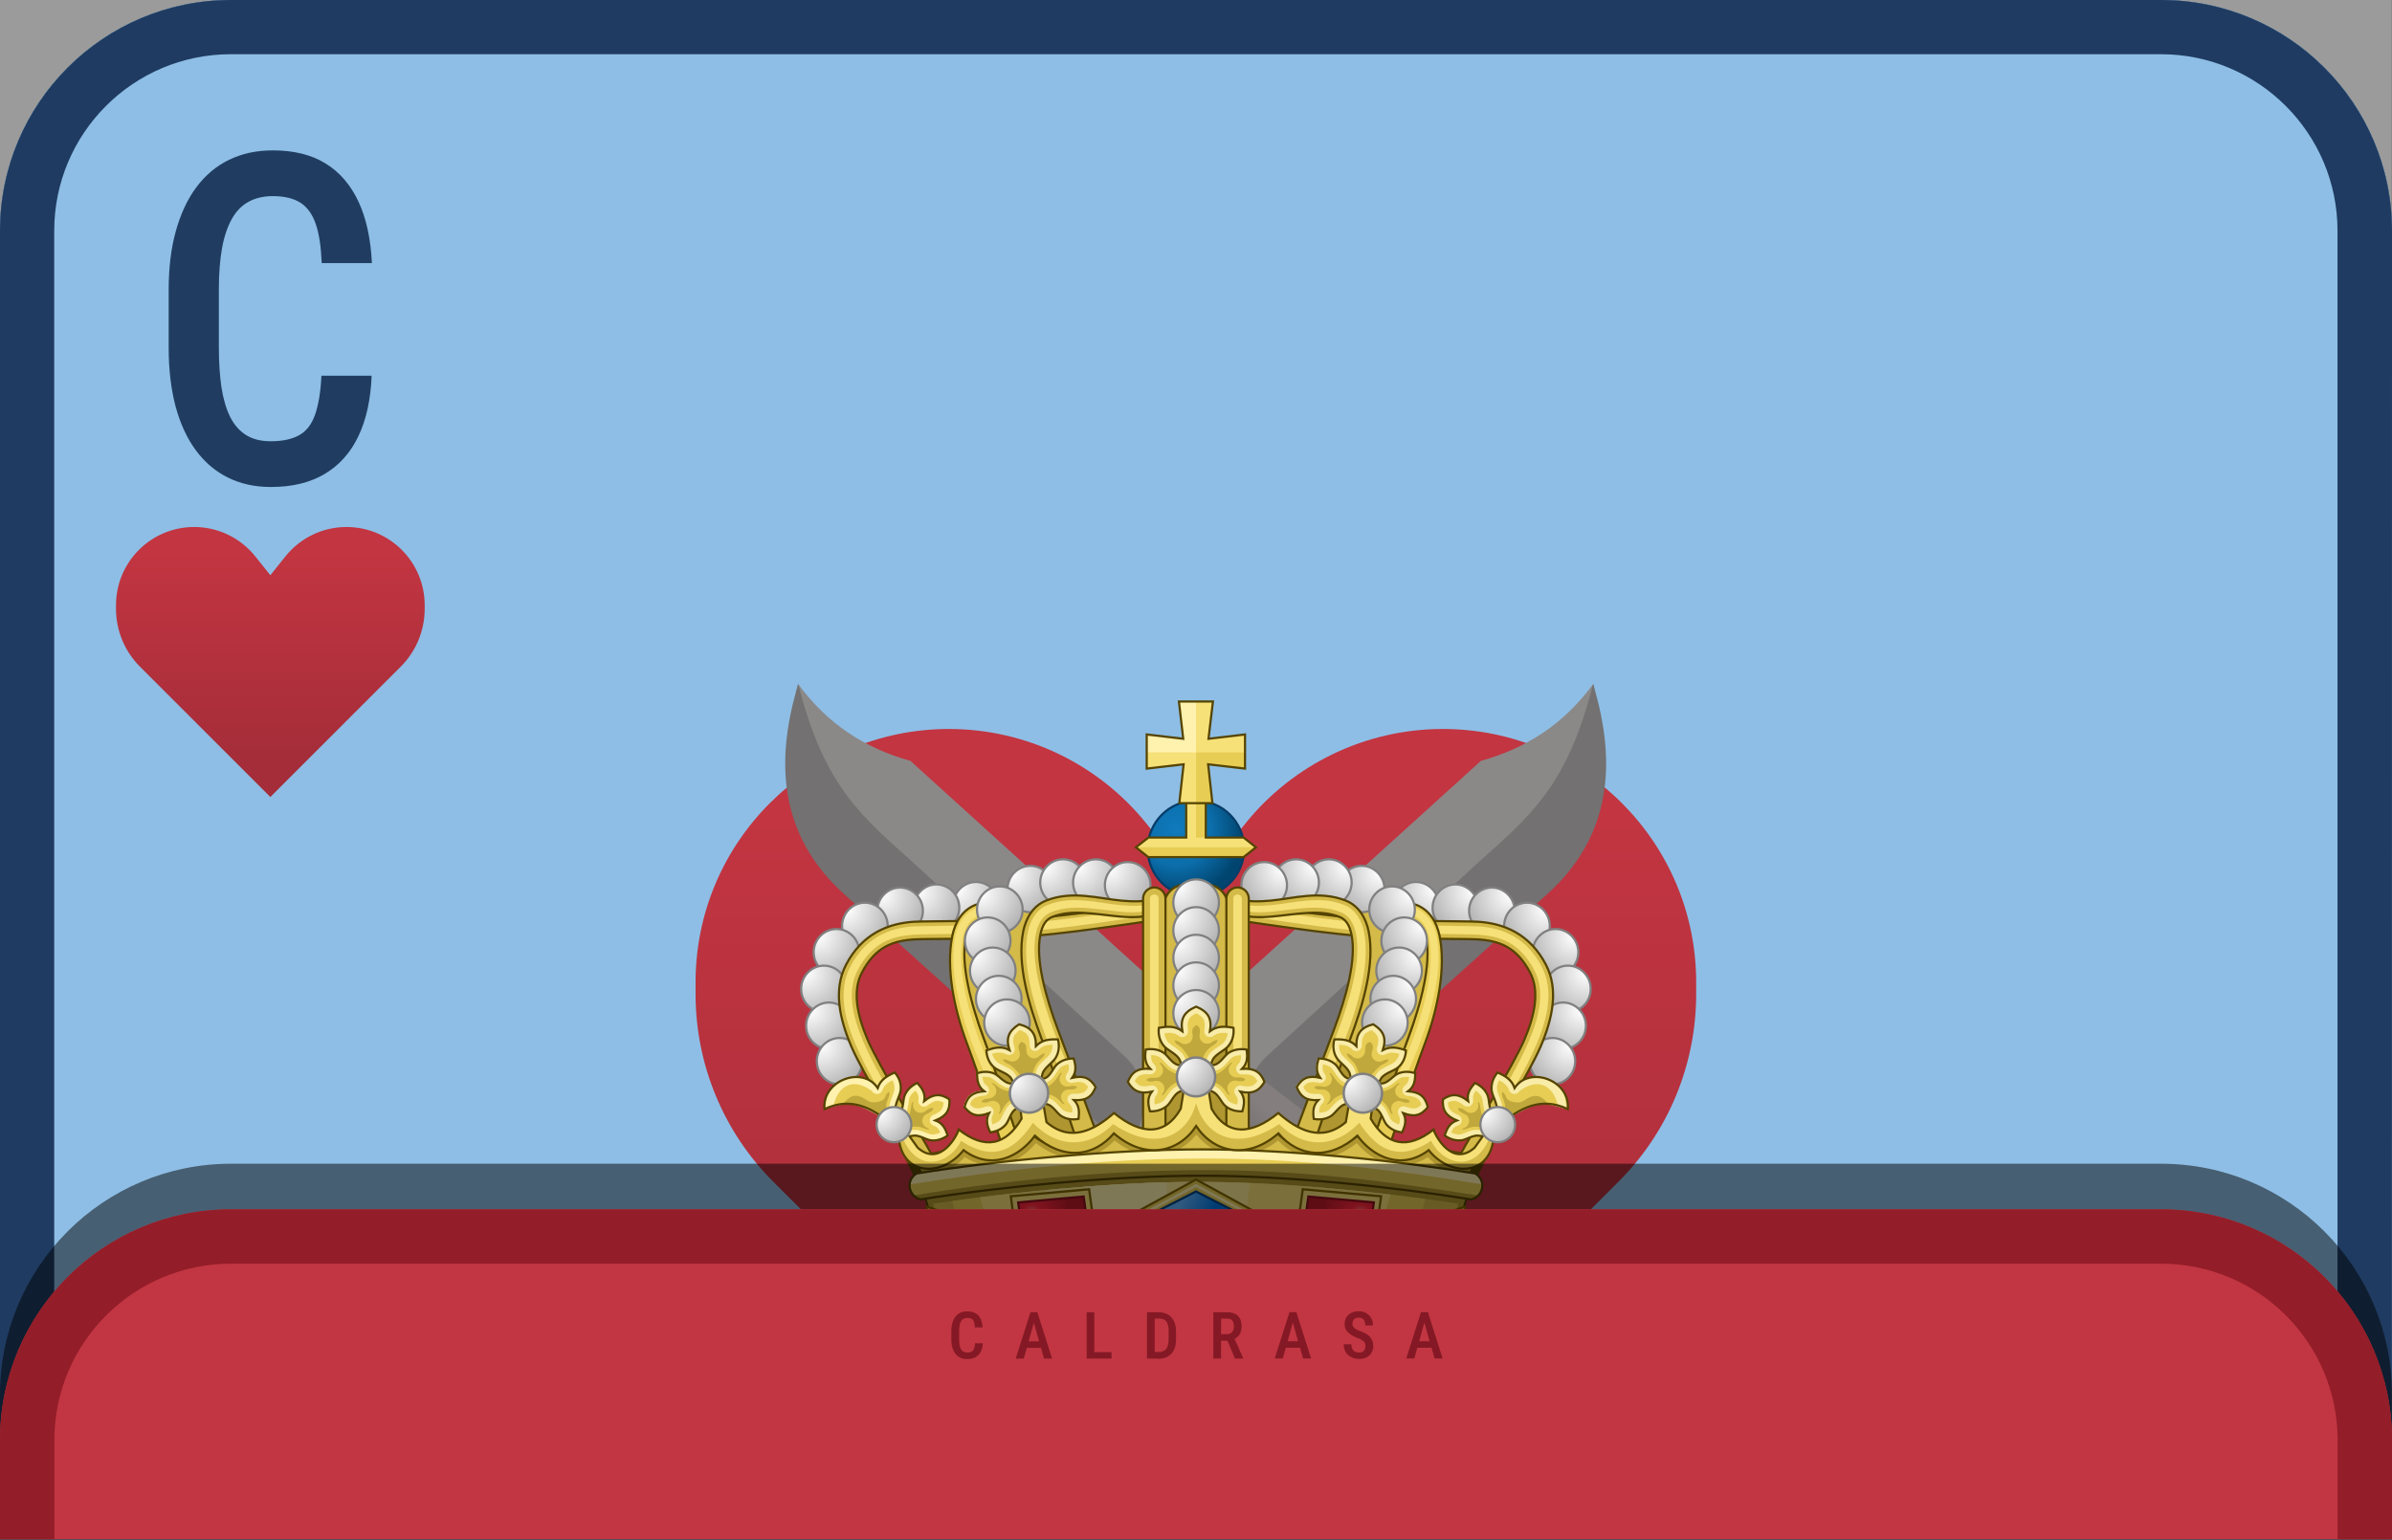 <svg clip-rule="evenodd" fill-rule="evenodd" height="1182" width="1835" xmlns="http://www.w3.org/2000/svg" xmlns:xlink="http://www.w3.org/1999/xlink"><rect width="100%" height="100%" fill="#333333" stroke="none"/><linearGradient id="a"><stop offset="0" stop-color="#a42d39"/><stop offset="1" stop-color="#c23541"/></linearGradient><linearGradient id="b" gradientTransform="matrix(0 -512.5 512.5 0 917.463 1140.01)" gradientUnits="userSpaceOnUse" x1="0" x2="1" xlink:href="#a" y1="0" y2="0"/><linearGradient id="c"><stop offset="0" stop-color="#585757"/><stop offset="1" stop-color="#847e7e"/></linearGradient><linearGradient id="d" gradientTransform="matrix(-56.271 -59.47 59.47 -56.271 934.982 895.642)" gradientUnits="userSpaceOnUse" x1="0" x2="1" xlink:href="#c" y1="0" y2="0"/><linearGradient id="e" gradientTransform="matrix(56.271 -59.47 -59.47 -56.271 899.478 895.642)" gradientUnits="userSpaceOnUse" x1="0" x2="1" xlink:href="#c" y1="0" y2="0"/><linearGradient id="f"><stop offset="0" stop-color="#61b3fd"/><stop offset="1" stop-color="#0078e5"/></linearGradient><linearGradient id="g" gradientTransform="matrix(23.562 10.319 -10.319 23.562 905.793 922.898)" gradientUnits="userSpaceOnUse" x1="0" x2="1" xlink:href="#f" y1="0" y2="0"/><linearGradient id="h"><stop offset="0" stop-color="#ff8080"/><stop offset=".24" stop-color="#ff273e"/><stop offset="1" stop-color="#bc1a28"/></linearGradient><radialGradient id="i" cx="0" cy="0" gradientTransform="matrix(28.612 8.387 -8.387 28.612 791.346 931.426)" gradientUnits="userSpaceOnUse" r="1" xlink:href="#h"/><linearGradient id="j" gradientTransform="matrix(8.415 18.295 -18.295 8.415 712.244 936.58)" gradientUnits="userSpaceOnUse" x1="0" x2="1" xlink:href="#f" y1="0" y2="0"/><radialGradient id="k" cx="0" cy="0" gradientTransform="matrix(-28.612 8.387 8.387 28.612 1043.58 931.426)" gradientUnits="userSpaceOnUse" r="1" xlink:href="#h"/><linearGradient id="l" gradientTransform="matrix(-8.415 18.295 18.295 8.415 1122.68 936.58)" gradientUnits="userSpaceOnUse" x1="0" x2="1" xlink:href="#f" y1="0" y2="0"/><linearGradient id="m"><stop offset="0" stop-color="#fff"/><stop offset="1" stop-color="#b2b2b2"/></linearGradient><radialGradient id="n" cx="0" cy="0" gradientTransform="matrix(-26.607 24.464 24.464 26.607 1100.27 682.535)" gradientUnits="userSpaceOnUse" r="1" xlink:href="#m"/><radialGradient id="o" cx="0" cy="0" gradientTransform="matrix(-26.607 24.464 24.464 26.607 1130.56 684.426)" gradientUnits="userSpaceOnUse" r="1" xlink:href="#m"/><radialGradient id="p" cx="0" cy="0" gradientTransform="matrix(-26.607 24.464 24.464 26.607 1158.48 686.785)" gradientUnits="userSpaceOnUse" r="1" xlink:href="#m"/><radialGradient id="q" cx="0" cy="0" gradientTransform="matrix(-26.607 24.464 24.464 26.607 1185.41 698.423)" gradientUnits="userSpaceOnUse" r="1" xlink:href="#m"/><radialGradient id="r" cx="0" cy="0" gradientTransform="matrix(-26.607 24.464 24.464 26.607 1207.29 718.619)" gradientUnits="userSpaceOnUse" r="1" xlink:href="#m"/><radialGradient id="s" cx="0" cy="0" gradientTransform="matrix(-26.607 24.464 24.464 26.607 1216.86 746.656)" gradientUnits="userSpaceOnUse" r="1" xlink:href="#m"/><radialGradient id="t" cx="0" cy="0" gradientTransform="matrix(-26.607 24.464 24.464 26.607 1213.09 775.018)" gradientUnits="userSpaceOnUse" r="1" xlink:href="#m"/><radialGradient id="u" cx="0" cy="0" gradientTransform="matrix(-26.607 24.464 24.464 26.607 1204.88 802.148)" gradientUnits="userSpaceOnUse" r="1" xlink:href="#m"/><radialGradient id="v" cx="0" cy="0" gradientTransform="matrix(-26.607 24.464 24.464 26.607 1058.57 670.062)" gradientUnits="userSpaceOnUse" r="1" xlink:href="#m"/><radialGradient id="w" cx="0" cy="0" gradientTransform="matrix(-26.607 24.464 24.464 26.607 1081.94 685.845)" gradientUnits="userSpaceOnUse" r="1" xlink:href="#m"/><radialGradient id="x" cx="0" cy="0" gradientTransform="matrix(-26.607 24.464 24.464 26.607 1091.25 709.729)" gradientUnits="userSpaceOnUse" r="1" xlink:href="#m"/><radialGradient id="y" cx="0" cy="0" gradientTransform="matrix(-26.607 24.464 24.464 26.607 1087.32 732.801)" gradientUnits="userSpaceOnUse" r="1" xlink:href="#m"/><radialGradient id="z" cx="0" cy="0" gradientTransform="matrix(-26.607 24.464 24.464 26.607 1082.79 754.448)" gradientUnits="userSpaceOnUse" r="1" xlink:href="#m"/><radialGradient id="A" cx="0" cy="0" gradientTransform="matrix(-26.607 24.464 24.464 26.607 1076.46 772.582)" gradientUnits="userSpaceOnUse" r="1" xlink:href="#m"/><radialGradient id="B" cx="0" cy="0" gradientTransform="matrix(-26.607 24.464 24.464 26.607 1033.42 665.104)" gradientUnits="userSpaceOnUse" r="1" xlink:href="#m"/><radialGradient id="C" cx="0" cy="0" gradientTransform="matrix(-26.607 24.464 24.464 26.607 1008.28 665.104)" gradientUnits="userSpaceOnUse" r="1" xlink:href="#m"/><radialGradient id="D" cx="0" cy="0" gradientTransform="matrix(-26.607 24.464 24.464 26.607 983.84 667.229)" gradientUnits="userSpaceOnUse" r="1" xlink:href="#m"/><radialGradient id="E" cx="0" cy="0" gradientTransform="matrix(26.607 24.464 -24.464 26.607 734.661 682.535)" gradientUnits="userSpaceOnUse" r="1" xlink:href="#m"/><radialGradient id="F" cx="0" cy="0" gradientTransform="matrix(26.607 24.464 -24.464 26.607 704.366 684.426)" gradientUnits="userSpaceOnUse" r="1" xlink:href="#m"/><radialGradient id="G" cx="0" cy="0" gradientTransform="matrix(26.607 24.464 -24.464 26.607 676.444 686.785)" gradientUnits="userSpaceOnUse" r="1" xlink:href="#m"/><radialGradient id="H" cx="0" cy="0" gradientTransform="matrix(26.607 24.464 -24.464 26.607 649.515 698.423)" gradientUnits="userSpaceOnUse" r="1" xlink:href="#m"/><radialGradient id="I" cx="0" cy="0" gradientTransform="matrix(26.607 24.464 -24.464 26.607 627.636 718.619)" gradientUnits="userSpaceOnUse" r="1" xlink:href="#m"/><radialGradient id="J" cx="0" cy="0" gradientTransform="matrix(26.607 24.464 -24.464 26.607 618.066 746.656)" gradientUnits="userSpaceOnUse" r="1" xlink:href="#m"/><radialGradient id="K" cx="0" cy="0" gradientTransform="matrix(26.607 24.464 -24.464 26.607 621.832 775.018)" gradientUnits="userSpaceOnUse" r="1" xlink:href="#m"/><radialGradient id="L" cx="0" cy="0" gradientTransform="matrix(26.607 24.464 -24.464 26.607 630.045 802.148)" gradientUnits="userSpaceOnUse" r="1" xlink:href="#m"/><radialGradient id="M" cx="0" cy="0" gradientTransform="matrix(26.607 24.464 -24.464 26.607 776.358 670.062)" gradientUnits="userSpaceOnUse" r="1" xlink:href="#m"/><radialGradient id="N" cx="0" cy="0" gradientTransform="matrix(26.607 24.464 -24.464 26.607 752.983 685.845)" gradientUnits="userSpaceOnUse" r="1" xlink:href="#m"/><radialGradient id="O" cx="0" cy="0" gradientTransform="matrix(26.607 24.464 -24.464 26.607 743.68 709.729)" gradientUnits="userSpaceOnUse" r="1" xlink:href="#m"/><radialGradient id="P" cx="0" cy="0" gradientTransform="matrix(26.607 24.464 -24.464 26.607 747.605 732.801)" gradientUnits="userSpaceOnUse" r="1" xlink:href="#m"/><radialGradient id="Q" cx="0" cy="0" gradientTransform="matrix(26.607 24.464 -24.464 26.607 752.141 754.448)" gradientUnits="userSpaceOnUse" r="1" xlink:href="#m"/><radialGradient id="R" cx="0" cy="0" gradientTransform="matrix(26.607 24.464 -24.464 26.607 758.467 772.582)" gradientUnits="userSpaceOnUse" r="1" xlink:href="#m"/><radialGradient id="S" cx="0" cy="0" gradientTransform="matrix(26.607 24.464 -24.464 26.607 801.504 665.104)" gradientUnits="userSpaceOnUse" r="1" xlink:href="#m"/><radialGradient id="T" cx="0" cy="0" gradientTransform="matrix(26.607 24.464 -24.464 26.607 826.649 665.104)" gradientUnits="userSpaceOnUse" r="1" xlink:href="#m"/><radialGradient id="U" cx="0" cy="0" gradientTransform="matrix(26.607 24.464 -24.464 26.607 851.087 667.229)" gradientUnits="userSpaceOnUse" r="1" xlink:href="#m"/><radialGradient id="V" cx="0" cy="0" gradientTransform="matrix(38.71 33.661 -33.661 38.71 902.427 636.782)" gradientUnits="userSpaceOnUse" r="1"><stop offset="0" stop-color="#0f7abc"/><stop offset=".53" stop-color="#0c6eab"/><stop offset="1" stop-color="#00456f"/></radialGradient><radialGradient id="W" cx="0" cy="0" gradientTransform="matrix(26.607 24.464 -24.464 26.607 903.541 680.523)" gradientUnits="userSpaceOnUse" r="1" xlink:href="#m"/><radialGradient id="X" cx="0" cy="0" gradientTransform="matrix(26.607 24.464 -24.464 26.607 903.541 701.743)" gradientUnits="userSpaceOnUse" r="1" xlink:href="#m"/><radialGradient id="Y" cx="0" cy="0" gradientTransform="matrix(26.607 24.464 -24.464 26.607 903.541 722.964)" gradientUnits="userSpaceOnUse" r="1" xlink:href="#m"/><radialGradient id="Z" cx="0" cy="0" gradientTransform="matrix(26.607 24.464 -24.464 26.607 903.541 744.184)" gradientUnits="userSpaceOnUse" r="1" xlink:href="#m"/><radialGradient id="aa" cx="0" cy="0" gradientTransform="matrix(26.607 24.464 -24.464 26.607 903.541 765.404)" gradientUnits="userSpaceOnUse" r="1" xlink:href="#m"/><radialGradient id="ab" cx="0" cy="0" gradientTransform="matrix(20.196 18.57 -18.57 20.196 675.217 853.837)" gradientUnits="userSpaceOnUse" r="1" xlink:href="#m"/><radialGradient id="ac" cx="0" cy="0" gradientTransform="matrix(20.196 18.57 -18.57 20.196 1138.39 853.837)" gradientUnits="userSpaceOnUse" r="1" xlink:href="#m"/><radialGradient id="ad" cx="0" cy="0" gradientTransform="matrix(22.378 20.576 -20.576 22.378 777.602 828.669)" gradientUnits="userSpaceOnUse" r="1" xlink:href="#m"/><radialGradient id="ae" cx="0" cy="0" gradientTransform="matrix(22.378 20.576 -20.576 22.378 905.654 816.17)" gradientUnits="userSpaceOnUse" r="1" xlink:href="#m"/><radialGradient id="af" cx="0" cy="0" gradientTransform="matrix(22.378 20.576 -20.576 22.378 1033.71 828.669)" gradientUnits="userSpaceOnUse" r="1" xlink:href="#m"/><linearGradient id="ag" gradientTransform="matrix(0 -158.023 158.023 0 207.358 583.464)" gradientUnits="userSpaceOnUse" x1="0" x2="1" xlink:href="#a" y1="0" y2="0"/><path d="m-37906.3-6504.2h47933.4v22783h-47933.4z" fill="none"/><path d="m0 0h1834.9v1181.1h-1834.9z" fill="#9b9b9b"/><path d="m1834.9 1181.1h-1834.9v-1003.9c0-97.8 79.3-177.2 177.2-177.2h1480.6c97.8 0 177.2 79.3 177.2 177.2z" fill="#8ebee5"/><path d="m1834.9 1181.1h-1834.9v-1003.9c0-97.8 79.3-177.2 177.2-177.2h1480.6c97.8 0 177.2 79.3 177.2 177.2zm-45.8-45.8v-958.1c0-72.5-58.8-131.3-131.3-131.3h-1480.6c-72.5 0-131.3 58.8-131.3 131.3v958.1h1743.3z"/><path d="m1834.9 1181.1h-1834.9v-1003.9c0-97.8 79.3-177.2 177.2-177.2h1480.6c97.8 0 177.2 79.3 177.2 177.2z" fill="#8ebee5"/><path d="m1834.9 1181.1h-1834.9v-1003.9c0-97.8 79.3-177.2 177.2-177.2h1480.6c97.8 0 177.2 79.3 177.2 177.2zm-41.7-41.7v-962.3c0-74.8-60.7-135.5-135.5-135.5h-1480.6c-74.8 0-135.5 60.7-135.5 135.5v962.3z" fill="#1f3b61"/><path d="m742.2 1055.8-149-149c-38.2-38.2-59.6-90-59.6-143.9v-9.1c0-107.4 87.1-194.4 194.4-194.4 59.1 0 114.9 26.9 151.8 73l37.6 47 37.6-47c36.9-46.1 92.8-73 151.8-73 107.4 0 194.4 87.1 194.4 194.4v9.1c0 54-21.4 105.8-59.6 143.9l-149 149z" fill="url(#b)"/><path d="m1135.8 584.1-265.6 240.8 73.9 81.5 40.9-37.9 188.3-187.6s31.4-52.5 45.9-95.7c11.6-34.6 3.1-60.4 3.1-60.4-22.8 30.9-50.8 49.1-86.6 59.2z" fill="#8b8888" fill-rule="nonzero"/><path d="m971.9 810.4c-17.6 15.9-20.8 42.1-3 72.3l218.3-196.8c48-43.5 53.8-99 34.9-161-20 80-50 102.5-89.2 138z" fill="#737171" fill-rule="nonzero"/><path d="m916.3 911c3-2.8 6.9-3.2 8.8-1.1l6.9 7.6 12.2-11.1-73.9-81.5c-17.9 14.1-42.7 31.8-62.7 49.9l-201.8 183c-20 17.8 54 97 72.9 79.8 12.7-11.5 23.3-35.6 34.6-45.9 17.2-15.7 73.4-51.4 93.6-66.9 13.2-10.2 47.7-40.6 61.9-59.6 8.2-11 23.9-32.3 47.7-54.1z" fill="url(#d)"/><path d="m698.7 584.1 265.6 240.8-73.9 81.5-40.9-37.9-188.3-187.6s-31.4-52.5-45.9-95.7c-11.6-34.6-3.1-60.4-3.1-60.4 22.8 30.9 50.8 49.1 86.6 59.2z" fill="#8b8888" fill-rule="nonzero"/><path d="m862.6 810.4c17.6 15.9 20.8 42.1 3 72.3l-218.3-196.8c-48-43.5-53.8-99-34.9-161 20 80 50 102.5 89.2 138z" fill="#737171" fill-rule="nonzero"/><path d="m918.1 911c-3-2.8-6.9-3.2-8.8-1.1l-6.9 7.6-12.2-11.1 73.9-81.5c17.9 14.1 42.7 31.8 62.7 49.9l201.8 183c20 17.8-54 97-72.9 79.8-12.7-11.5-23.3-35.6-34.6-45.9-17.2-15.7-73.4-51.4-93.6-66.9-13.2-10.2-47.7-40.6-61.9-59.6-8.2-11-23.9-32.3-47.7-54.1z" fill="url(#e)"/><path d="m1102.6 955.9h-371l-34.4-68.9c18.4 3.8 32.9-2 40.8-8.6 37.1 15.8 39.3-3.2 51.6-12.2 28.1 21.8 47.9 16.3 64.6 0 23.3 17 45.1 13.6 62.9-11.5 17.8 25 39.5 28.5 62.9 11.5 16.6 16.3 36.5 21.8 64.6 0 12.3 9 14.5 28 51.6 12.2 7.9 6.6 23.2 11.6 41.6 7.8z" fill="#af9631" fill-rule="nonzero" stroke="#540" stroke-width="7.01"/><path d="m917.7 870.7c-7.1 8.6-16.5 14.5-27.2 15.9-11.4 1.5-23.8-2.3-35.5-11.4-8 8.2-17.8 13.2-28.3 13.7-10.6.5-21.7-3.6-32-11.7-6.2 7.4-14.2 13.4-23.6 16-9.7 2.7-20.6 1.3-31-5.3-8.9 9.6-20.6 14.3-31.2 12.9l25.5 51.1h366l25.8-51.1c-10.5 1.2-22.1-3.5-30.8-12.9-10.4 6.6-21.4 8-31 5.3-9.3-2.6-17.3-8.7-23.6-16-10.4 8.2-21.4 12.2-32 11.7s-20.3-5.5-28.3-13.7c-11.7 9.1-24.1 12.9-35.5 11.4-10.7-1.4-20.1-7.2-27.2-15.9z" fill="#d4ba48" fill-rule="nonzero"/><path d="m1108 980.6 19.4-69.5s-138.8-16.8-209.9-16.8-209.9 16.8-209.9 16.8l19.4 69.5s127-16.8 190.5-16.8 190.5 16.8 190.5 16.8z" fill="#af9631" fill-rule="nonzero" stroke="#540" stroke-width="1.68"/><path d="m919.6 906.9c-62.7 0-143.8 7.6-203.8 16.8l11.7 41.9c60.5-9.4 127.1-14.1 192-14.1s127.4 4.8 187.7 14.1l11.7-41.9c-59.5-9.2-136.8-16.8-199.4-16.8z" fill="#d1b948" fill-rule="nonzero"/><path d="m919.6 906.9c-57.6 0-130.9 6.5-189 14.7l11.7 41.9c56.5-7.9 117.6-12 177.2-12 55.8 0 109.9 3.5 162.3 10.5l11.7-41.9c-55-7.5-120-13.1-174-13.1z" fill="#e7cd54" fill-rule="nonzero"/><path d="m919.6 906.9c-50.8 0-113.7 5-167.7 11.8l11.7 42c50.4-6.1 103.7-9.2 155.9-9.2 46.3 0 91.4 2.4 135.4 7.2l11.7-42.1c-48.5-5.7-101.6-9.7-147.1-9.7z" fill="#f6e078" fill-rule="nonzero"/><path d="m919.6 906.9c-35.5 0-77 2.5-117.2 6.3l6.7 42.9c36.4-3 73.7-4.5 110.4-4.5 11.5 0 22.9.2 34.2.5l4.8-44.2c-13.4-.6-26.5-.9-39-.9z" fill="#fbe995" fill-rule="nonzero"/><path d="m895 907.2c-20.1.6-41.4 1.7-62.8 3.4l4.4 43.4c19.7-1.2 39.5-2 59.3-2.4z" fill="#fff1ae" fill-rule="nonzero"/><path d="m724.8 991.1c-8.7-1.9-12.4-14-3.2-19.9 62-10 128.8-15.1 195.8-15.1s133.8 5.1 195.8 15.1c9.2 6 5.5 18.1-3.2 19.9-60.8-9.8-126.6-14.8-192.6-14.8s-131.8 5-192.6 14.8z" fill="#e7cd54" fill-rule="nonzero"/><path d="m1115.6 988.1c-1.4 1.5-3.3 2.6-5.5 3.1-131.4-18.9-261.8-19.6-385.2 0-2.2-.5-4.1-1.6-5.5-3.1 122.1-20.8 253.5-22.2 396.2 0z" fill="#af9631" fill-rule="nonzero"/><path d="m716.3 979.6c.1-1 .3-2.1.7-3.1.8-2 2.3-3.9 4.6-5.4 62-10 128.8-15.1 195.8-15.1s133.8 5.1 195.8 15.1c2.3 1.5 3.8 3.4 4.6 5.4.4 1 .6 2 .7 3.1-132.1-22.4-266.3-21.8-402.4 0z" fill="#fff1ae" fill-rule="nonzero"/><path d="m724.8 991.1c-8.7-1.9-12.4-14-3.2-19.9 62-10 128.8-15.1 195.8-15.1s133.8 5.1 195.8 15.1c9.2 6 5.5 18.1-3.2 19.9-60.8-9.8-126.6-14.8-192.6-14.8s-131.8 5-192.6 14.8z" fill="none" stroke="#540" stroke-width="1.68"/><path d="m706.3 920.4c-8.7-1.9-12.4-14-3.2-19.9 62-10 151.7-18.5 218.7-18.5s148 8.4 210 18.5c9.2 6 5.5 18.1-3.2 19.9-60.8-9.8-140.8-18.2-206.8-18.2s-154.7 8.4-215.5 18.2z" fill="#e7cd54" fill-rule="nonzero"/><path d="m1134.1 917.4c-1.4 1.5-3.3 2.6-5.5 3.1-65.7-9.4-131.4-17.7-206.8-17.8s-153.8 8-215.5 17.8c-2.2-.5-4.1-1.6-5.5-3.1 61-10.4 144.1-19.3 221-19.5s140.9 8.4 212.2 19.5z" fill="#af9631" fill-rule="nonzero"/><path d="m697.8 908.9c.1-1 .3-2.1.7-3.1.8-2 2.3-3.9 4.6-5.4 62-10 151.7-18.5 218.7-18.5s148 8.4 210 18.5c2.3 1.5 3.8 3.4 4.6 5.4.4 1 .6 2 .7 3.1-66-11.2-137.3-20-215.3-19.9s-156 9-224.1 19.9z" fill="#fff1ae" fill-rule="nonzero"/><path d="m706.3 920.4c-8.7-1.9-12.4-14-3.2-19.9 62-10 151.7-18.5 218.7-18.5s148 8.4 210 18.5c9.2 6 5.5 18.1-3.2 19.9-60.8-9.8-140.8-18.2-206.8-18.2s-154.7 8.4-215.5 18.2z" fill="none" stroke="#540" stroke-width="1.68"/><path d="m917.5 953.7-43.3-24.9 43.3-23.7 43.3 23.7z" fill="#e7cd54" fill-rule="nonzero" stroke="#806600" stroke-width="1.68"/><path d="m917.5 944.6-28.9-15.6 28.9-14.7 28.9 14.7z" fill="url(#g)" fill-rule="nonzero"/><path d="m917.5 944.6-28.9-15.6 28.9-14.7 28.9 14.7z" fill="none" stroke="#034584" stroke-width="1.68"/><path d="m917.5 908.5-38.1 20.5 38.1 21.3 38.1-21.3zm0 2.4 33.9 18.1-33.9 18.9-33.9-18.9z" fill="#fff1ae" fill-rule="nonzero"/><path d="m835.5 912.6 5.2 37.8-60.1 5.4-5.2-37.8z" fill="#f6e078" stroke="#806600" stroke-width="1.72"/><path d="m831.3 918.2 3.8 27.6-50.2 4.5-3.8-27.6z" fill="url(#i)"/><path d="m831.3 918.2 3.8 27.6-50.2 4.5-3.8-27.6z" fill="none" stroke="#8c111e" stroke-width="1.72"/><path d="m723 967 30.3-26.8-42.3-14.2-.4 23.7z" fill="#f6e078" fill-rule="nonzero" stroke="#806600" stroke-width="1.69"/><path d="m718.3 961.6 22.1-18.7-29.8-9.7-4.6 15.7z" fill="url(#j)" fill-rule="nonzero"/><path d="m718.3 961.6 22.1-18.7-29.8-9.7-4.9 15.5z" fill="none" stroke="#034584" stroke-width="1.69"/><path d="m999.4 912.6-5.2 37.8 60.1 5.4 5.2-37.8z" fill="#f6e078" stroke="#806600" stroke-width="1.72"/><path d="m1003.7 918.2-3.8 27.6 50.2 4.5 3.8-27.6z" fill="url(#k)"/><path d="m1003.7 918.2-3.8 27.6 50.2 4.5 3.8-27.6z" fill="none" stroke="#8c111e" stroke-width="1.72"/><path d="m1111.9 967-30.3-26.8 42.3-14.2.4 23.7z" fill="#f6e078" fill-rule="nonzero" stroke="#806600" stroke-width="1.69"/><path d="m1116.6 961.6-22.1-18.7 29.8-9.7 4.6 15.7z" fill="url(#l)" fill-rule="nonzero"/><path d="m1116.6 961.6-22.1-18.7 29.8-9.7 4.9 15.5z" fill="none" stroke="#034584" stroke-width="1.69"/><path d="m1068.7 694.6v.1c0 9.7 7.9 17.8 17.5 17.8s17.5-8 17.5-17.8v-.1c0-9.7-7.9-17.8-17.5-17.8s-17.5 8-17.5 17.8z" fill="url(#n)" fill-rule="nonzero" stroke="#808080" stroke-width="1.68"/><path d="m1099 696.5v.1c0 9.7 7.9 17.8 17.5 17.8s17.5-8 17.5-17.8v-.1c0-9.7-7.9-17.8-17.5-17.8s-17.5 8-17.5 17.8z" fill="url(#o)" fill-rule="nonzero" stroke="#808080" stroke-width="1.68"/><path d="m1127 698.9c0 9.7 7.9 17.8 17.5 17.8s17.5-8 17.5-17.8c0-9.7-7.9-17.8-17.5-17.8s-17.5 8-17.5 17.8z" fill="url(#p)" fill-rule="nonzero" stroke="#808080" stroke-width="1.68"/><path d="m1153.9 710.5c0 9.7 7.9 17.8 17.5 17.8s17.5-8 17.5-17.8c0-9.7-7.9-17.8-17.5-17.8s-17.5 8-17.5 17.8z" fill="url(#q)" fill-rule="nonzero" stroke="#808080" stroke-width="1.68"/><path d="m1175.8 730.7c0 9.7 7.9 17.8 17.5 17.8s17.5-8 17.5-17.8c0-9.7-7.9-17.8-17.5-17.8s-17.5 8-17.5 17.8z" fill="url(#r)" fill-rule="nonzero" stroke="#808080" stroke-width="1.68"/><path d="m1185.3 758.8v.1c0 9.7 7.9 17.8 17.5 17.8s17.5-8 17.5-17.8v-.1c0-9.7-7.9-17.8-17.5-17.8s-17.5 8-17.5 17.8z" fill="url(#s)" fill-rule="nonzero" stroke="#808080" stroke-width="1.68"/><path d="m1181.6 787.1c0 9.7 7.9 17.8 17.5 17.8s17.5-8 17.5-17.8c0-9.7-7.9-17.8-17.5-17.8s-17.5 8-17.5 17.8z" fill="url(#t)" fill-rule="nonzero" stroke="#808080" stroke-width="1.68"/><path d="m1173.4 814.3c0 9.7 7.9 17.8 17.5 17.8s17.5-8 17.5-17.8c0-9.7-7.9-17.8-17.5-17.8s-17.5 8-17.5 17.8z" fill="url(#u)" fill-rule="nonzero" stroke="#808080" stroke-width="1.68"/><path d="m1133.6 707.3c20 1.2 39.9 9.2 52.3 32.9 10.1 19.3 4.9 41.8-3.9 62.6s-41.9 74.6-50.1 90l-11.9-6.3c8.6-16.3 41.4-69.6 49.5-88.9 8.2-19.3 11.5-37.4 4.4-51.1-10.4-19.9-23.6-24.7-41.1-25.7-8.7-.5-49.5.2-89.1-2.6-39.5-2.8-114.7-15.7-125.3-16.1l.4-13.5c9.5.3 84.1 13.2 123.6 16s81 2.1 91 2.7z" fill="#d4ba48" fill-rule="nonzero" stroke="#540" stroke-width="1.68"/><path d="m1133.4 710.8c19.2 1.1 37.5 8.4 49.3 31 9.4 17.9 4.7 39.2-4 59.6-8.1 19.2-19.8 37.8-28 53l-5.6-3c8.4-15.5 19.9-33.9 27.8-52.5 8.4-19.7 12.2-38.8 4.3-54.1-5.4-10.4-11.9-17.2-19.4-21.4s-15.7-5.6-24.7-6.2c-8.6-.5-49 0-87.9-2.8-38.9-2.9-113.3-15.8-123-15.9l.2-6.4c9.3 0 83.4 13 122.3 15.9s79.6 2.3 88.7 2.9z" fill="#f6e078" fill-rule="nonzero"/><path d="m1035.8 697.8c18.1-1.8 30.7-11.2 50.8-3.4 10.5 4.1 15.7 13.9 17.7 23.5 5.1 24.8-1.3 56.5-11.2 82.8s-27.8 80.7-27.8 80.7l-11.9-6.4s17.4-53.7 27-79.1 14.6-56.3 10.7-75.3c-1.5-7.1-4.1-11.7-9.4-13.7-15-5.8-24.7 2.4-44.6 4.3z" fill="#e7cd54" fill-rule="nonzero" stroke="#540" stroke-width="1.68"/><path d="m1036.2 701.5c19.2-1.9 31.6-11.5 50-4.4 9 3.5 14.1 12.3 15.9 21.1 4.8 23.3-2.7 55.1-12.5 81.2-8.6 22.8-16.9 38.9-19.1 43.2l-5.3-2.8c2.2-4.3 10.4-20.1 18.8-42.6 9.7-25.7 16.6-57.1 12.3-77.9-1.6-7.6-5.5-14.1-12.2-16.7-8.5-3.3-18.1-1.8-26.8-.2s-10.9 4.1-20.5 5z" fill="#f6e078" fill-rule="nonzero"/><path d="m1073.1 704.8c4 0 7.8.6 11.6 2.1 5.3 2.1 8 6.7 9.4 13.7 3.9 19-4 49.9-13.6 75.3-7.4 19.6-25.5 76.2-28.8 82.6l-8.9-15c-12.3 2.4-24.7 9-37 6.1l35.2-111 4.1-32.5-4.5-15.9-17.3-16.1-37.7-.8 31.4-13.4 19.6 3.1 19.6 7.9z" fill="#d4ba48" fill-rule="nonzero"/><path d="m1055.6 865.9 18.3-52.7-26.3 6.7-13.4-17-24.1 70.1 30.8-9.4 12.1 8z" fill="#af9631" fill-rule="nonzero"/><path d="m1073.1 704.8c4 0 7.8.6 11.6 2.1 5.3 2.1 8 6.7 9.4 13.7 3.9 19-4 49.9-13.6 75.3-7.4 19.6-25.5 76.2-28.8 82.6l-8.9-15c-12.3 2.4-24.7 9-37 6.1l35.2-111 4.1-32.5-4.5-15.9-17.3-16.1-37.7-.8 31.4-13.4 19.6 3.1 19.6 7.9z" fill="none" stroke="#540" stroke-width="1.68"/><g fill-rule="nonzero"><path d="m1027.1 682.2c0 9.7 7.9 17.8 17.5 17.8s17.5-8 17.5-17.8c0-9.7-7.9-17.8-17.5-17.8s-17.5 8-17.5 17.8z" fill="url(#v)" stroke="#808080" stroke-width="1.68"/><path d="m1050.4 698c0 9.7 7.9 17.8 17.5 17.8s17.5-8 17.5-17.8c0-9.7-7.9-17.8-17.5-17.8s-17.5 8-17.5 17.8z" fill="url(#w)" stroke="#808080" stroke-width="1.68"/><path d="m1059.7 721.8v.1c0 9.7 7.9 17.8 17.5 17.8s17.5-8 17.5-17.8v-.1c0-9.7-7.9-17.8-17.5-17.8s-17.5 8-17.5 17.8z" fill="url(#x)" stroke="#808080" stroke-width="1.68"/><path d="m1055.8 744.9c0 9.7 7.9 17.8 17.5 17.8s17.5-8 17.5-17.8c0-9.7-7.9-17.8-17.5-17.8s-17.5 8-17.5 17.8z" fill="url(#y)" stroke="#808080" stroke-width="1.68"/><path d="m1051.3 766.6c0 9.7 7.9 17.8 17.5 17.8s17.5-8 17.5-17.8c0-9.7-7.9-17.8-17.5-17.8s-17.5 8-17.5 17.8z" fill="url(#z)" stroke="#808080" stroke-width="1.68"/><path d="m1044.9 784.7c0 9.7 7.9 17.8 17.5 17.8s17.5-8 17.5-17.8c0-9.7-7.9-17.8-17.5-17.8s-17.5 8-17.5 17.8z" fill="url(#A)" stroke="#808080" stroke-width="1.68"/><path d="m1001.9 677.2c0 9.7 7.9 17.8 17.5 17.8s17.5-8 17.5-17.8c0-9.7-7.9-17.8-17.5-17.8s-17.5 8-17.5 17.8z" fill="url(#B)" stroke="#808080" stroke-width="1.68"/><path d="m976.8 677.2c0 9.7 7.9 17.8 17.5 17.8s17.5-8 17.5-17.8c0-9.7-7.9-17.8-17.5-17.8s-17.5 8-17.5 17.8z" fill="url(#C)" stroke="#808080" stroke-width="1.68"/><path d="m952.3 679.3c0 9.7 7.9 17.8 17.5 17.8s17.5-8 17.5-17.8c0-9.7-7.9-17.8-17.5-17.8s-17.5 8-17.5 17.8z" fill="url(#D)" stroke="#808080" stroke-width="1.68"/><path d="m918.7 671.5c20.8 20.2 37.8 21.3 56 19.6 18.1-1.7 37.4-7.9 57.5-.1 10.5 4.1 15.7 13.9 17.7 23.5 5.1 24.8-4.2 56.5-14.1 82.8s-27.8 80.7-27.8 80.7l-14.9-7s20.5-55.1 30.1-80.5 17.5-54.3 13.6-73.3c-1.5-7.1-4.1-11.7-9.4-13.7-15-5.8-31.4-2.1-51.3-.2s-43.2-1.2-66.6-24z" fill="#d4ba48" stroke="#540" stroke-width="1.68"/><path d="m918.9 676.4c20.3 18.3 38.4 19.9 56.1 18.2 18.7-1.8 37.1-7.6 55.9-.3 9.1 3.5 13.7 12.1 15.5 20.9 4.8 23.4-4.1 54.7-14 80.8-8.7 23-17.1 39.3-19.3 43.4l-6.2-3.7c2.1-4.1 10.4-20.1 18.9-42.7 9.7-25.7 18.7-55.9 14.4-76.6-1.6-7.6-5-13.8-11.6-16.4-16.4-6.4-33.5-2.3-53-.4-18.5 1.8-39.3-1-61-20.6z" fill="#f6e078"/><path d="m766.2 694.6v.1c0 9.7-7.9 17.8-17.5 17.8s-17.5-8-17.5-17.8v-.1c0-9.7 7.9-17.8 17.5-17.8s17.5 8 17.5 17.8z" fill="url(#E)" stroke="#808080" stroke-width="1.68"/><path d="m735.9 696.5v.1c0 9.7-7.9 17.8-17.5 17.8s-17.5-8-17.5-17.8v-.1c0-9.7 7.9-17.8 17.5-17.8s17.5 8 17.5 17.8z" fill="url(#F)" stroke="#808080" stroke-width="1.68"/><path d="m708 698.9c0 9.7-7.9 17.8-17.5 17.8s-17.5-8-17.5-17.8c0-9.7 7.9-17.8 17.5-17.8s17.5 8 17.5 17.8z" fill="url(#G)" stroke="#808080" stroke-width="1.68"/><path d="m681 710.5c0 9.7-7.9 17.8-17.5 17.8s-17.5-8-17.5-17.8c0-9.7 7.9-17.8 17.5-17.8s17.5 8 17.5 17.8z" fill="url(#H)" stroke="#808080" stroke-width="1.68"/><path d="m659.2 730.7c0 9.7-7.9 17.8-17.5 17.8s-17.5-8-17.5-17.8c0-9.7 7.9-17.8 17.5-17.8s17.5 8 17.5 17.8z" fill="url(#I)" stroke="#808080" stroke-width="1.68"/><path d="m649.6 758.8v.1c0 9.7-7.9 17.8-17.5 17.8s-17.5-8-17.5-17.8v-.1c0-9.7 7.9-17.8 17.5-17.8s17.5 8 17.5 17.8z" fill="url(#J)" stroke="#808080" stroke-width="1.68"/><path d="m653.4 787.1c0 9.7-7.9 17.8-17.5 17.8s-17.5-8-17.5-17.8c0-9.7 7.9-17.8 17.5-17.8s17.5 8 17.5 17.8z" fill="url(#K)" stroke="#808080" stroke-width="1.68"/><path d="m661.6 814.3c0 9.7-7.9 17.8-17.5 17.8s-17.5-8-17.5-17.8c0-9.7 7.9-17.8 17.5-17.8s17.5 8 17.5 17.8z" fill="url(#L)" stroke="#808080" stroke-width="1.68"/><path d="m701.4 707.3c-20 1.2-39.9 9.2-52.3 32.9-10.1 19.3-4.9 41.8 3.9 62.6s41.9 74.6 50.1 90l11.9-6.3c-8.6-16.3-41.4-69.6-49.5-88.9-8.2-19.3-11.5-37.4-4.4-51.1 10.4-19.9 23.6-24.7 41.1-25.7 8.7-.5 49.5.2 89.1-2.6 39.5-2.8 114.7-15.7 125.3-16.1l-.4-13.5c-9.5.3-84.1 13.2-123.6 16s-81 2.1-91 2.7z" fill="#d4ba48" stroke="#540" stroke-width="1.68"/><path d="m701.6 710.8c-19.2 1.1-37.5 8.4-49.3 31-9.4 17.9-4.7 39.2 4 59.6 8.1 19.2 19.8 37.8 28 53l5.6-3c-8.4-15.5-19.9-33.9-27.8-52.5-8.4-19.7-12.2-38.8-4.3-54.1 5.4-10.4 11.9-17.2 19.4-21.4s15.7-5.6 24.7-6.2c8.6-.5 49 0 87.9-2.8 38.9-2.9 113.3-15.8 123-15.9l-.2-6.4c-9.3 0-83.4 13-122.3 15.9s-79.6 2.3-88.7 2.9z" fill="#f6e078"/><path d="m799.1 697.8c-18.1-1.8-30.7-11.2-50.8-3.4-10.5 4.1-15.7 13.9-17.7 23.5-5.1 24.8 1.3 56.5 11.2 82.8s27.8 80.7 27.8 80.7l11.9-6.4s-17.4-53.7-27-79.1-14.6-56.3-10.7-75.3c1.5-7.1 4.1-11.7 9.4-13.7 15-5.8 24.7 2.4 44.6 4.3z" fill="#e7cd54" stroke="#540" stroke-width="1.68"/><path d="m798.7 701.5c-19.2-1.9-31.6-11.5-50-4.4-9 3.5-14.1 12.3-15.9 21.1-4.8 23.3 2.7 55.1 12.5 81.2 8.6 22.8 16.9 38.9 19.1 43.2l5.3-2.8c-2.2-4.3-10.4-20.1-18.8-42.6-9.7-25.7-16.6-57.1-12.3-77.9 1.6-7.6 5.5-14.1 12.2-16.7 8.5-3.3 18.1-1.8 26.8-.2s10.9 4.1 20.5 5z" fill="#f6e078"/><path d="m761.8 704.8c-4 0-7.8.6-11.6 2.1-5.3 2.1-8 6.7-9.4 13.7-3.9 19 4 49.9 13.6 75.3 7.4 19.6 25.5 76.2 28.8 82.6l8.9-15c12.3 2.4 24.7 9 37 6.1l-35.2-111-4.1-32.5 4.5-15.9 17.3-16.1 37.7-.8-31.4-13.4-19.6 3.1-19.6 7.9z" fill="#d4ba48"/><path d="m779.4 865.9-18.3-52.7 26.3 6.7 13.4-17 24.1 70.1-30.8-9.4-12.1 8z" fill="#af9631"/></g><path d="m761.8 704.8c-4 0-7.8.6-11.6 2.1-5.3 2.1-8 6.7-9.4 13.7-3.9 19 4 49.9 13.6 75.3 7.4 19.6 25.5 76.2 28.8 82.6l8.9-15c12.3 2.4 24.7 9 37 6.1l-35.2-111-4.1-32.5 4.5-15.9 17.3-16.1 37.7-.8-31.4-13.4-19.6 3.1-19.6 7.9z" fill="none" stroke="#540" stroke-width="1.68"/><path d="m807.9 682.2c0 9.7-7.9 17.8-17.5 17.8s-17.5-8-17.5-17.8c0-9.7 7.9-17.8 17.5-17.8s17.5 8 17.5 17.8z" fill="url(#M)" fill-rule="nonzero" stroke="#808080" stroke-width="1.68"/><path d="m784.5 698c0 9.7-7.9 17.8-17.5 17.8s-17.5-8-17.5-17.8c0-9.7 7.9-17.8 17.5-17.8s17.5 8 17.5 17.8z" fill="url(#N)" fill-rule="nonzero" stroke="#808080" stroke-width="1.68"/><path d="m775.2 721.8v.1c0 9.7-7.9 17.8-17.5 17.8s-17.5-8-17.5-17.8v-.1c0-9.7 7.9-17.8 17.5-17.8s17.5 8 17.5 17.8z" fill="url(#O)" fill-rule="nonzero" stroke="#808080" stroke-width="1.68"/><path d="m779.1 744.9c0 9.7-7.9 17.8-17.5 17.8s-17.5-8-17.5-17.8c0-9.7 7.9-17.8 17.5-17.8s17.5 8 17.5 17.8z" fill="url(#P)" fill-rule="nonzero" stroke="#808080" stroke-width="1.68"/><path d="m783.7 766.6c0 9.7-7.9 17.8-17.5 17.8s-17.5-8-17.5-17.8c0-9.7 7.9-17.8 17.5-17.8s17.5 8 17.5 17.8z" fill="url(#Q)" fill-rule="nonzero" stroke="#808080" stroke-width="1.68"/><path d="m790 784.7c0 9.7-7.9 17.8-17.5 17.8s-17.5-8-17.5-17.8c0-9.7 7.9-17.8 17.5-17.8s17.5 8 17.5 17.8z" fill="url(#R)" fill-rule="nonzero" stroke="#808080" stroke-width="1.68"/><path d="m833 677.2c0 9.7-7.9 17.8-17.5 17.8s-17.5-8-17.5-17.8c0-9.7 7.9-17.8 17.5-17.8s17.5 8 17.5 17.8z" fill="url(#S)" fill-rule="nonzero" stroke="#808080" stroke-width="1.68"/><path d="m858.2 677.2c0 9.7-7.9 17.8-17.5 17.8s-17.5-8-17.5-17.8c0-9.7 7.9-17.8 17.5-17.8s17.5 8 17.5 17.8z" fill="url(#T)" fill-rule="nonzero" stroke="#808080" stroke-width="1.68"/><path d="m882.6 679.3c0 9.7-7.9 17.8-17.5 17.8s-17.5-8-17.5-17.8c0-9.7 7.9-17.8 17.5-17.8s17.5 8 17.5 17.8z" fill="url(#U)" fill-rule="nonzero" stroke="#808080" stroke-width="1.68"/><path d="m916.2 671.5c-20.8 20.2-37.8 21.3-56 19.6-18.1-1.7-37.4-7.9-57.5-.1-10.5 4.1-15.7 13.9-17.7 23.5-5.1 24.8 4.2 56.5 14.1 82.8s27.8 80.7 27.8 80.7l14.9-7s-20.5-55.1-30.1-80.5-17.5-54.3-13.6-73.3c1.5-7.1 4.1-11.7 9.4-13.7 15-5.8 31.4-2.1 51.3-.2s43.2-1.2 66.6-24z" fill="#d4ba48" fill-rule="nonzero" stroke="#540" stroke-width="1.68"/><path d="m916 676.4c-20.3 18.3-38.4 19.9-56.1 18.2-18.7-1.8-37.1-7.6-55.9-.3-9.1 3.5-13.7 12.1-15.5 20.9-4.8 23.4 4.1 54.7 14 80.8 8.7 23 17.1 39.3 19.3 43.4l6.2-3.7c-2.1-4.1-10.4-20.1-18.9-42.7-9.7-25.7-18.7-55.9-14.4-76.6 1.6-7.6 5-13.8 11.6-16.4 16.4-6.4 33.5-2.3 53-.4 18.5 1.8 39.3-1 61-20.6z" fill="#f6e078" fill-rule="nonzero"/><circle cx="917.463" cy="651.344" fill="url(#V)" r="36.986" stroke="#053c68" stroke-miterlimit="100" stroke-width="1.68"/><path d="m871.4 650.2 9.5 7.5h73.1l9.5-7.5-9.5-7.5h-29v-30.8l-7.5-9.5-7.5 9.5v30.8h-29z" fill="#e7cd54" fill-rule="nonzero"/><path d="m917.5 642.7v-40.3l-7.5 9.5v30.8h-29l-9.5 7.5h92.1l-9.5-7.5z" fill="#f6e078" fill-rule="nonzero"/><path d="m871.4 650.2 9.5 7.5h73.1l9.5-7.5-9.5-7.5h-29v-30.8l-7.5-9.5-7.5 9.5v30.8h-29z" fill="none" stroke="#540" stroke-miterlimit="100" stroke-width="1.68"/><path d="m955.1 563.6-28 3.3 3.4-28.6h-26.1l3.3 28.6-28-3.3v26.2l28.3-3.3-3.3 29.8h25.4l-3.3-29.8 28.3 3.3z" fill="#f6e078" fill-rule="nonzero"/><path d="m879.8 563.6v13.7h37.7v-39h-13.1l3.3 28.6z" fill="#fff1ae" fill-rule="nonzero"/><path d="m917.6 577.4v39h12.6l-3.3-29.8 28.3 3.3v-12.5z" fill="#e7cd54" fill-rule="nonzero"/><path d="m955.1 563.6-28 3.3 3.4-28.6h-26.1l3.3 28.6-28-3.3v26.2l28.3-3.3-3.3 29.8h25.4l-3.3-29.8 28.3 3.3z" fill="none" stroke="#540" stroke-miterlimit="100" stroke-width="1.68"/><g fill-rule="nonzero"><path d="m912 678.4h10.8c17.5 0 21.4 14.1 21.4 31.5v145.1c0 17.5-4 7.9-21.4 7.9h-10.8c-17.5 0-21.4 9.5-21.4-7.9v-145.1c0-17.5 4-31.5 21.4-31.5z" fill="#d4ba48" stroke="#540" stroke-width="1.73"/><path d="m944.3 797.5v57.6c0 17.5-4 7.9-21.4 7.9h-10.8c-17.5 0-21.4 9.5-21.4-7.9v-57.6z" fill="#af9631"/><path d="m949.4 681c4.8 0 8.6 3.9 8.6 8.6v175.8c0 4.8-3.9 8.6-8.6 8.6-4.8 0-8.6-3.9-8.6-8.6v-175.8c0-4.8 3.9-8.6 8.6-8.6z" fill="#d4ba48" stroke="#540" stroke-width="1.68"/><path d="m949.4 686.4c-1.9 0-3.3 1.3-3.3 3.3v138.7c0 1.9 1.3 3.3 3.3 3.3 1.9 0 3.3-1.3 3.3-3.3v-138.7c0-1.9-1.3-3.3-3.3-3.3z" fill="#f6e078"/><path d="m885.5 681c4.8 0 8.6 3.9 8.6 8.6v175.8c0 4.8-3.9 8.6-8.6 8.6-4.8 0-8.6-3.9-8.6-8.6v-175.8c0-4.8 3.9-8.6 8.6-8.6z" fill="#d4ba48" stroke="#540" stroke-width="1.68"/><path d="m885.5 686.4c-1.9 0-3.3 1.3-3.3 3.3v138.7c0 1.9 1.3 3.3 3.3 3.3 1.9 0 3.3-1.3 3.3-3.3v-138.7c0-1.9-1.3-3.3-3.3-3.3z" fill="#f6e078"/><g stroke="#808080" stroke-width="1.68"><path d="m935.1 692.6c0 9.7-7.9 17.8-17.5 17.8s-17.5-8-17.5-17.8c0-9.7 7.9-17.8 17.5-17.8s17.5 8 17.5 17.8z" fill="url(#W)"/><path d="m935.1 713.9c0 9.7-7.9 17.8-17.5 17.8s-17.5-8-17.5-17.8c0-9.7 7.9-17.8 17.5-17.8s17.5 8 17.5 17.8z" fill="url(#X)"/><path d="m935.1 735.1c0 9.7-7.9 17.8-17.5 17.8s-17.5-8-17.5-17.8c0-9.7 7.9-17.8 17.5-17.8s17.5 8 17.5 17.8z" fill="url(#Y)"/><path d="m935.1 756.3c0 9.7-7.9 17.8-17.5 17.8s-17.5-8-17.5-17.8c0-9.7 7.9-17.8 17.5-17.8s17.5 8 17.5 17.8z" fill="url(#Z)"/><path d="m935.1 777.5c0 9.7-7.9 17.8-17.5 17.8s-17.5-8-17.5-17.8c0-9.7 7.9-17.8 17.5-17.8s17.5 8 17.5 17.8z" fill="url(#aa)"/></g><path d="m917.5 772.5c-9.2 4-12.1 9.2-10.5 18.8-5.6-4.2-11.4-3.7-18-2.6-.7 5.8 1 10.7 4.2 14.3 2.8 3.1 10.2 6.2 11.9 10.6l1.6 4-3.3-.5c-4.3-1.2-7.6-7.1-10.7-9.2-3.5-2.4-8.3-3.5-13.8-2.5-.7 5.5-.8 10.4 3.5 14.8-9.2-.7-14 2.1-17.2 10 4.3 7.3 9.4 9.4 18.4 7.5-3.7 4.9-2.9 9.7-1.4 15.1 5.5.2 10.1-1.6 13.3-4.4 2.8-2.5 5.3-8.9 9.3-10.6l3.3-1.4-2.3 14.4c-12.1 21.1-30.4 20.2-51.2 3.3-14.7 12.9-33.1 23-51.8 7l-2.5-14.5 3.2.8c4.2 1.1 7.4 6.9 10.5 8.9 3.5 2.3 8.1 3.3 13.4 2.3.6-5.4.7-10.2-3.5-14.4 9 .5 13.6-2.2 16.6-10-4.3-7.1-9.2-9.1-18-7.1 3.5-4.9 2.7-9.6 1.2-14.8-5.4-.1-9.8 1.7-12.9 4.5-2.7 2.5-5 8.8-8.9 10.5l-3.2.8 1-4c1.1-4.5 7.7-8.6 9.9-12 2.5-3.9 3.4-8.9 2-14.5-6.5-.2-12.1.2-16.9 5.1.1-9.6-3.5-14.2-12.9-16.7-8.2 5.2-10.3 10.7-7.4 19.8-6-3.3-11.5-1.9-17.7.2.2 5.7 2.6 10.3 6.1 13.2 3.1 2.6 10.7 4.5 13 8.5l2.1 3.7h-3.2c-4.3-.5-8.3-5.8-11.6-7.4-3.8-1.8-8.5-2.1-13.6-.4.1 5.5.7 10.2 5.5 13.8-9 .7-13.1 4.1-15.1 12.2 5.2 6.5 10.4 7.8 18.8 4.6-2.8 5.3-1.3 9.9.9 14.8 5.4-.7 9.5-3 12.1-6.2 2.3-2.9 3.8-9.4 7.4-11.7l3.4-2.1 1.2 9.4c-12.1 20.6-28.3 24.1-48.2 8.4-1.3 4.4-14.2 29.3-31.5 13.9l-6.3-8.8 2.9-.4c4.2-.8 9.7 3 13.3 3.5 4.1.6 8.7-.5 13.1-3.7-1.8-5.2-3.8-9.5-9.4-11.5 8.4-3.4 11.3-7.9 10.7-16.2-6.9-4.6-12.3-4.3-19.3 1.3 1.1-5.9-1.7-9.8-5.3-13.9-4.9 2.2-8.1 5.7-9.7 9.6-1.4 3.4-.8 10.1-3.6 13.3l-2.5 2.1-.8-4c-1-4.5 3.3-11.1 3.8-15.1.6-4.6-.7-9.5-4.5-13.9-5.9 2.6-10.9 5.4-13.1 11.9-11.4-17.3-42.9-6-40.8 16.2 20.7-9.8 36.6-.8 53.1 12.6.2 3.4 3.6 6.5 3.9 9.4 2.4 29.1 33 30.5 49.7 9.5 20.9 15.8 42.6 5.4 54.7-11.1 21.4 19 44.9 16.6 60.6-1.8 23.7 20.7 49.6 14.9 63.1-5.6 13.5 20.5 39.4 26.3 63.1 5.6 15.6 18.4 39.2 20.8 60.6 1.8 12.1 16.5 33.8 26.9 54.7 11.1 16.7 21 47.3 19.6 49.7-9.5.2-2.9 3.7-6 3.9-9.4 16.4-13.4 32.3-22.5 53.1-12.6 2.1-22.3-29.5-33.5-40.8-16.2-2.2-6.5-7.2-9.3-13.1-11.9-3.7 4.4-5 9.3-4.5 13.9.5 4.1 4.8 10.6 3.8 15.1l-.8 4-2.5-2.1c-2.8-3.3-2.2-9.9-3.6-13.3-1.5-3.9-4.8-7.3-9.7-9.6-3.6 4.1-6.4 8-5.3 13.9-7.1-5.6-12.4-5.9-19.3-1.3-.6 8.3 2.4 12.8 10.7 16.2-5.6 2-7.6 6.3-9.4 11.5 4.4 3.2 9 4.2 13.1 3.7 3.6-.5 9.1-4.3 13.3-3.5l2.9.4-6.3 8.8c-17.3 15.4-30.3-9.5-31.5-13.9-19.9 15.7-36.1 12.2-48.2-8.4l1.2-9.4 3.4 2.1c3.6 2.3 5.1 8.8 7.4 11.7 2.6 3.2 6.8 5.6 12.1 6.2 2.2-5 3.7-9.5.9-14.8 8.4 3.2 13.6 1.9 18.8-4.6-2-8.1-6.1-11.5-15.1-12.2 4.8-3.6 5.4-8.3 5.5-13.8-5.1-1.7-9.8-1.4-13.6.4-3.3 1.6-7.4 6.9-11.6 7.4h-3.2l2.1-3.7c2.3-4 9.9-5.9 13-8.5 3.6-3 5.9-7.5 6.1-13.2-6.1-2.1-11.7-3.4-17.7-.2 2.9-9.2.8-14.6-7.4-19.8-9.4 2.5-13 7.1-12.9 16.7-4.8-4.9-10.5-5.3-16.9-5.1-1.5 5.6-.6 10.6 2 14.5 2.2 3.5 8.9 7.5 9.9 12l1 4-3.2-.8c-3.9-1.8-6.2-8-8.9-10.5-3.1-2.8-7.5-4.6-12.9-4.5-1.5 5.2-2.3 9.9 1.2 14.8-8.8-2-13.8 0-18 7.1 3.1 7.7 7.6 10.5 16.6 10-4.2 4.2-4.2 9-3.5 14.4 5.3 1 9.9 0 13.4-2.3 3.1-2 6.4-7.8 10.5-8.9l3.2-.8-2.5 14.5c-18.7 16-37.1 5.9-51.8-7-20.8 16.9-39.1 17.8-51.2-3.3l-2.3-14.4 3.3 1.4c4.1 1.7 6.5 8.1 9.3 10.6 3.2 2.9 7.7 4.6 13.3 4.4 1.5-5.4 2.3-10.2-1.4-15.1 9.1 1.9 14.1-.2 18.4-7.5-3.2-7.9-8-10.6-17.2-10 4.3-4.4 4.2-9.2 3.5-14.8-5.5-.9-10.2.2-13.8 2.5-3.1 2.1-6.4 8-10.7 9.2l-3.3.5 1.6-4c1.8-4.4 9.2-7.4 11.9-10.6 3.2-3.6 4.8-8.5 4.2-14.3-6.6-1.2-12.4-1.6-18 2.6 1.6-9.7-1.3-14.9-10.5-18.8z" fill="#d4ba48"/><path d="m917.5 772.5c-9.2 4-12.1 9.2-10.5 18.8-5.6-4.2-11.4-3.7-18-2.6-.7 5.8 1 10.7 4.2 14.3 2.8 3.1 10.2 6.2 12 10.6l1.6 4-3.3-.5c-4.3-1.2-7.6-7.1-10.7-9.2-3.5-2.4-8.3-3.5-13.7-2.5-.7 5.5-.8 10.4 3.5 14.8-9.2-.7-14 2.1-17.2 9.9 4.3 7.3 9.4 9.4 18.4 7.5-3.7 4.9-2.9 9.7-1.4 15.1 5.5.2 10.1-1.6 13.3-4.4 2.8-2.5 5.3-8.8 9.3-10.6l3.3-1.4h18.8l3.3 1.4c4.1 1.7 6.5 8.1 9.3 10.6 3.2 2.9 7.7 4.6 13.3 4.4 1.5-5.4 2.3-10.2-1.4-15.1 9.1 1.9 14.1-.2 18.4-7.5-3.2-7.9-8-10.6-17.2-9.9 4.3-4.4 4.2-9.3 3.5-14.8-5.5-.9-10.2.2-13.8 2.5-3.1 2.1-6.4 8.1-10.7 9.2l-3.3.5 1.5-4c1.8-4.4 9.2-7.5 12-10.6 3.2-3.6 4.8-8.4 4.2-14.3-6.6-1.2-12.3-1.6-18 2.6 1.6-9.7-1.4-14.9-10.5-18.8z" fill="#f8eca8"/><path d="m917.5 777.6c-2.7 1.4-4.6 2.9-5.4 4.4-1 1.9-1.4 4.4-.7 8.7v.7c0 2.4-2 4.4-4.4 4.4-1 0-1.9-.3-2.7-.9-3.3-2.5-6.8-2.6-11-2.1.3 3 1.4 5.4 3.1 7.3.6.6 3 2.3 5.6 4.1s5.6 3.9 7.1 7.7l1.6 4c.2.5.3 1.1.3 1.6 0 2.4-2 4.4-4.4 4.4-.2 0-.4 0-.6 0l-3.3-.5c-.2 0-.4-.1-.5-.1-3.7-1-6-3.5-7.9-5.5s-3.6-3.9-4.2-4.3c-1.8-1.2-4.2-1.8-7-1.9-.1 2.8.2 5.1 2.4 7.3.8.8 1.3 1.9 1.3 3.1 0 2.4-2 4.4-4.4 4.4-.1 0-.2 0-.3 0-4.1-.3-6.6.2-8.3 1.2-1.3.7-2.3 2.1-3.3 3.9 1.3 1.7 2.5 2.9 3.9 3.5 1.8.7 4.4.9 8.4 0 .3-.1.6-.1 1-.1 2.4 0 4.4 2 4.4 4.4 0 1-.3 1.9-.9 2.7-1.9 2.5-1.9 4.8-1.5 7.5 2.8-.5 5.1-1.4 6.8-2.8.5-.5 1.9-2.5 3.5-4.8s3.5-5 7-6.5l3.3-1.4c.6-.2 1.1-.3 1.7-.3h18.8c.6 0 1.2.1 1.8.4l3.3 1.4c3.5 1.5 5.4 4.2 7 6.5s3 4.4 3.5 4.8c1.6 1.4 3.9 2.3 6.6 2.8.1-.8.5-1.9.4-2.6 0-1.7-.4-3.1-1.7-4.9-.6-.8-.9-1.7-.9-2.7 0-2.4 2-4.4 4.4-4.4.3 0 .6 0 1 .1 4 .9 6.6.7 8.4 0 1.3-.5 2.6-1.8 3.9-3.5-1-1.9-2.1-3.2-3.3-3.9-1.7-1-4.2-1.5-8.3-1.2-.1 0-.2 0-.3 0-2.4 0-4.4-2-4.4-4.4 0-1.2.5-2.3 1.3-3.1 2.2-2.2 2.5-4.5 2.4-7.3-2.8.1-5.2.6-7 1.9-.6.4-2.3 2.2-4.1 4.3-1.9 2.1-4.2 4.5-7.9 5.5-.2.1-.3.1-.5.1l-3.3.5c-.2 0-.4 0-.6 0-2.4 0-4.4-2-4.4-4.4 0-.5.1-1.1.3-1.6l1.5-4v-.1c1.5-3.9 4.5-5.9 7.1-7.7s5-3.5 5.6-4.1c1.7-1.9 2.9-4.3 3.1-7.3-4.2-.5-7.6-.4-10.9 2.1-.8.6-1.7.9-2.7.9-2.4 0-4.4-2-4.4-4.4 0-.2 0-.4.1-.7.7-4.3.3-6.8-.7-8.7-.8-1.5-2.7-3-5.4-4.4z" fill="#e7cd54"/><path d="m917.5 786.8c-1 .5-1.6 1.3-2.3 2.1-.5.9-.8 2.4-.3 5.5.4 2.3-.8 4.8-2.8 6s-4.8 1.1-6.6-.4c-1.5-1.1-2.9-1.5-4.6-1.6.4.9.7 1.7 1.3 2.4 0 0 2 1.5 4.1 3 3.2 3.4 7.6 9.3 7.9 13.2.7 1.9.4 4.2-.9 5.8s-3.4 2.5-5.5 2.2c-4.4-.2-10.4-2.4-13.4-5.7-1.6-1.7-3-3.2-3-3.1-.5-.4-1.3-.6-2-.8.2.5.6 1.1 1.1 1.7 1.7 1.7 2.2 4.5 1.2 6.6-1 2.2-3.4 3.6-5.8 3.4-3.1-.2-4.6.2-5.4.7-.4.2-.8.5-1.1 1 .4.4.9.7 1.3.8.9.4 2.4.6 5.4-.1 2.3-.5 4.9.6 6.2 2.6s1.2 4.8-.2 6.7c-.5.7-.8 1.2-.9 1.8.7-.3 1.4-.6 1.9-1.1-.1.1 1.1-1.5 2.5-3.5 2.1-2.6 5.5-5.6 11.9-7.3.7-.3 1.5-.5 2.3-.5h15.2c.8 0 1.6.2 2.3.5 4 1.3 9.5 3.8 11.9 7.2 1.4 1.9 2.6 3.5 2.5 3.5.5.4 1.1.7 1.8 1-.1-.5-.3-1-.8-1.8-1.4-1.9-1.5-4.7-.2-6.7s3.9-3.1 6.2-2.6c3 .6 4.5.5 5.4.1.4-.2.8-.5 1.3-.9-.4-.5-.7-.8-1.1-1-.8-.5-2.3-.9-5.4-.7-2.4.2-4.8-1.3-5.8-3.4-1-2.2-.5-4.9 1.2-6.6 1.6-1.7 1-1.7-.8-.9.1 0-1.3 1.4-2.9 3.1-2.7 2.6-6.4 6.4-13.4 5.7-2 .3-4.2-.6-5.4-2.2s-1.6-3.9-.9-5.8c1.3-4.6 4-10.5 7.9-13.2 2.2-1.5 4.1-3 4.1-3 .6-.7 1-1.5 1.3-2.4-1.7.1-3 .5-4.5 1.6-1.9 1.4-4.6 1.6-6.6.4s-3.2-3.7-2.8-6c.5-3.2.2-4.6-.3-5.5-.3-.6-1.2-1.3-2.3-2.1z" fill="#c0a83c"/><path d="m917.6 846.5c-5.7 22.1-28.1 39.8-63.7 16.1-18.9 19-42.9 18.6-61.5-1-11.3 17-27.4 32.4-55.1 13.8-8 16.9-33 26.6-45-2.6-.7-1.8 2-2 1.6-4.2l3.7 3.2 6.3 8.8c17.3 15.4 30.3-9.5 31.5-13.9 19.9 15.7 36.1 12.2 48.2-8.4l-1.2-9.4 17.9-2.4 2.5 14.5c18.7 16 37.1 5.9 51.8-7 20.8 16.9 39.1 17.8 51.2-3.3l2.3-14.4 9.5-6.4 9.5 6.4 2.3 14.4c12.1 21.1 30.4 20.2 51.2 3.3 14.7 12.9 33.1 23 51.8 7l2.5-14.5 17.9 2.4-1.2 9.4c12.1 20.6 28.3 24.1 48.2 8.4 1.3 4.4 14.2 29.3 31.5 13.9l6.3-8.8 3.7-3.2c-.5 2.2 2.3 2.4 1.6 4.2-12 29.2-37 19.5-45 2.6-27.7 18.6-43.8 3.2-55.1-13.8-18.6 19.6-42.6 20-61.5 1-35.5 23.7-58 6-63.7-16.1z" fill="#f6e078"/><path d="m1053 785.7c8.3 5.2 10.3 10.6 7.4 19.7 6-3.2 11.6-1.9 17.8.1-.2 5.7-2.6 10.2-6.1 13.2-3.2 2.6-10.8 4.5-13.1 8.5l-2.1 3.7h3.3c4.3-.5 8.4-5.8 11.7-7.4 3.8-1.8 8.5-2.1 13.6-.5-.1 5.4-.7 10.2-5.5 13.8 9 .7 13.2 4.1 15.2 12.1-5.2 6.5-10.4 7.7-18.9 4.6 2.8 5.3 1.4 9.8-.8 14.8-5.4-.7-9.5-3-12.2-6.2-2.4-2.8-3.8-9.3-7.5-11.6l-3-1.8-18.1-2.7-3.4.9c-4.2 1.1-7.5 6.9-10.6 8.9-3.5 2.3-8.1 3.3-13.5 2.4-.6-5.4-.7-10.2 3.5-14.4-9 .5-13.6-2.2-16.7-9.9 4.3-7.1 9.2-9.1 18.1-7.1-3.5-4.9-2.7-9.6-1.2-14.8 5.4-.1 9.9 1.6 12.9 4.5 2.7 2.5 5 8.7 9 10.5l3.1.9-.9-4.1c-1.1-4.5-7.8-8.5-10-12-2.5-3.9-3.5-8.9-2-14.4 6.5-.2 12.2.2 17 5.1-.1-9.6 3.5-14.2 12.9-16.7z" fill="#f8eca8"/><path d="m1052.3 790.6c2.4 1.8 4 3.4 4.6 5 .7 2 .7 4.5-.6 8.5-.1.2-.1.4-.1.6-.4 2.4 1.3 4.6 3.7 4.9.9.1 1.9 0 2.7-.5 3.6-1.9 6.9-1.5 10.9-.4-.7 2.8-2.2 5-4.1 6.6-.6.5-3.2 1.8-6 3.2s-6 2.9-8 6.4l-2.1 3.7c-.3.5-.4 1-.5 1.5-.4 2.4 1.3 4.6 3.7 4.9h.6 3.3.5c3.7-.4 6.3-2.5 8.4-4.2s4.1-3.2 4.7-3.5c1.9-.9 4.4-1.1 7-.8-.3 2.7-1 4.9-3.4 6.7-.9.7-1.5 1.7-1.7 2.8-.4 2.4 1.3 4.6 3.7 4.9h.3c4 .3 6.4 1.2 7.9 2.4 1.1.9 1.9 2.3 2.7 4.3-1.5 1.5-2.9 2.5-4.2 2.8-1.9.5-4.4.2-8.1-1.2-.3-.1-.6-.2-.9-.2-2.4-.4-4.6 1.3-4.9 3.7-.1.9 0 1.9.5 2.7 1.4 2.7 1.2 4.9.3 7.5-2.6-.9-4.8-2.1-6.1-3.7-.4-.5-1.5-2.7-2.7-5.2-1.2-2.4-2.6-5.3-5.8-7.3l-3-1.8c-.5-.3-1.1-.5-1.6-.6l-18.1-2.7c-.6-.1-1.2-.1-1.8.1l-3.4.9c-3.6 1-5.8 3.3-7.7 5.3s-3.6 3.8-4.1 4.2c-1.8 1.2-4.1 1.6-6.8 1.7 0-.8-.2-1.9 0-2.6.3-1.7.8-2.9 2.4-4.5.7-.7 1.1-1.5 1.2-2.4.4-2.4-1.3-4.6-3.7-4.9-.3 0-.6-.1-.9 0-4 .2-6.5-.3-8.1-1.3-1.2-.7-2.2-2.1-3.2-3.9 1.3-1.7 2.5-2.8 3.8-3.3 1.8-.7 4.2-.8 8.2 0 .1 0 .2 0 .3.1 2.4.4 4.6-1.3 4.9-3.7.2-1.1-.1-2.3-.8-3.2-1.8-2.5-1.8-4.7-1.3-7.4 2.7.5 5 1.4 6.5 2.8.5.4 1.9 2.5 3.4 4.7 1.5 2.3 3.4 5 6.8 6.5.2.1.3.1.5.2l3.1.9c.2.1.4.1.6.1 2.4.4 4.6-1.3 4.9-3.7.1-.5.1-1 0-1.5l-.9-4.1v-.1c-.9-4-3.5-6.4-5.8-8.5-2.2-2.1-4.3-4.1-4.8-4.8-1.4-2.1-2.1-4.6-2-7.5 4.1.1 7.4.7 10.2 3.6.7.7 1.5 1.1 2.4 1.2 2.4.4 4.6-1.3 4.9-3.7 0-.2 0-.4 0-.6 0-4.2.7-6.7 2-8.3 1-1.3 3-2.5 5.9-3.5z" fill="#e7cd54"/><path d="m1051 799.5c.9.6 1.4 1.5 2 2.3.4 1 .5 2.4-.5 5.4-.7 2.2 0 4.8 1.8 6.2 1.8 1.5 4.4 1.7 6.5.6 1.6-.9 3-1.1 4.6-.9-.5.8-1 1.6-1.6 2.1 0 0-2.1 1.1-4.4 2.3-3.6 2.9-8.6 7.9-9.6 11.6-1 1.7-1 4 0 5.8s3 2.9 5 2.9c4.3.4 10.4-.8 13.8-3.5 1.8-1.4 3.4-2.6 3.3-2.6.6-.3 1.3-.4 2-.5-.3.5-.7.9-1.3 1.4-1.9 1.4-2.7 4-2.1 6.2.7 2.2 2.8 4 5.1 4.2 3 .2 4.4.8 5.1 1.4.3.3.7.6 1 1.1-.5.3-.9.5-1.4.6-.9.2-2.4.2-5.3-.9-2.2-.8-4.8-.2-6.4 1.6-1.5 1.8-1.8 4.5-.8 6.5.4.7.5 1.3.6 1.9-.6-.4-1.2-.8-1.6-1.3 0 .1-.9-1.7-1.9-3.7-1.7-2.9-4.5-6.2-10.5-8.8-.7-.4-1.4-.7-2.2-.8l-14.7-2.2c-.8-.1-1.6-.1-2.3.1-4 .7-9.7 2.3-12.5 5.3-1.6 1.7-3 3-2.9 3-.5.3-1.2.5-1.9.8.2-.5.4-1 1-1.6 1.6-1.6 2.2-4.3 1.2-6.5s-3.3-3.5-5.6-3.4c-3 .2-4.4-.2-5.2-.7-.4-.2-.7-.6-1.1-1 .4-.4.8-.7 1.2-.8.9-.3 2.4-.5 5.3.2 2.3.5 4.8-.5 6.1-2.5s1.2-4.7-.2-6.6c-1.3-1.9-.7-1.8.9-.7-.1-.1 1.1 1.5 2.4 3.5 2.2 2.9 5.3 7.1 12.1 7.4 1.9.6 4.1.1 5.6-1.3s2.1-3.5 1.7-5.4c-.6-4.6-2.3-10.7-5.7-13.9-1.9-1.8-3.5-3.5-3.6-3.5-.5-.8-.7-1.6-.9-2.5 1.6.3 2.9.9 4.2 2.2 1.6 1.6 4.2 2.2 6.3 1.3s3.6-3.1 3.6-5.4c0-3.2.5-4.5 1.1-5.3.4-.5 1.3-1.1 2.6-1.6z" fill="#c0a83c"/><path d="m1160.9 855.8c-4.2 2.4-11.8 8.1-11.8 8.1l-3.7 13.8-7.8-5.4-3.4-.7c-4.2-.8-9.7 2.9-13.4 3.4-4.1.5-8.7-.5-13.1-3.7 1.8-5.1 3.8-9.5 9.4-11.4-8.4-3.4-11.3-7.9-10.7-16.2 6.9-4.6 12.3-4.2 19.4 1.5-1.1-5.9 1.7-9.8 5.4-13.8 4.9 2.3 8.2 5.8 9.7 9.6 1.4 3.4.7 10 3.5 13.3l2.4 2.2 1-4.1c1-4.5-3.3-11.1-3.8-15.1-.6-4.6.7-9.5 4.5-13.8 5.9 2.7 10.9 5.5 13.1 12 2.4-2 2.9-4.1 5.1-5.4 6.9-4.1 14.1-4 18.9-2.1 4.3 1.6 10.5 5 13.7 10.4 2.1 3.6 1.5 7.9 3.2 13.2 0 0-13.7-5.4-21.9-4.1-6 .9-14.2 5.5-19.5 8.5z" fill="#f8eca8"/><path d="m1150.2 863.2-4.9 8.6-5.3-3.2c-.5-.3-1-.6-1.6-.7l-3.4-.7c-3.7-.7-6.7.4-9.3 1.4s-4.9 1.9-5.5 1.9c-2.1.3-4.4-.3-6.9-1.4.4-.8.7-1.8 1.1-2.4 1-1.4 2-2.3 4.1-3 1.7-.6 2.9-2.2 2.9-4s-1.1-3.5-2.7-4.1c-3.7-1.5-5.7-3.1-6.7-4.7-.8-1.2-1.1-2.8-1.2-4.9 1.9-.9 3.5-1.4 4.9-1.3 1.9.1 4.2 1.1 7.4 3.6 1.4 1.1 3.4 1.2 4.9.3s2.4-2.8 2.1-4.5c-.5-3 .5-5 2.1-7.2 2.2 1.6 3.9 3.4 4.7 5.4.2.6.6 3 1 5.7s.9 5.9 3.3 8.8c.1.1.2.3.4.4l2.4 2.2c1.1 1 2.8 1.4 4.2 1s2.6-1.7 3-3.1l1-4.1v-.1c.9-4-.4-7.3-1.5-10.2s-2.1-5.6-2.2-6.4c-.3-2.5.1-5.1 1.5-7.6 3.6 1.9 6.3 3.9 7.7 7.7.6 1.6 2.1 2.8 3.9 2.9 1.7.1 3.4-.9 4.2-2.4 7.2-5.2 13.2-6.1 17.9-4.4 6.1 2.2 10 8.6 11.3 15.4l-9.3-1.8-16.7 4.1z" fill="#e7cd54"/><path d="m1159.4 856.7-8.4 6.8-3.6 5.5c-.7-.4-5.5-2.8-6.3-3-3.9-1.1-9.8-2.1-13.6-.7-2.2.8-4 1.4-4 1.4-.6.1-1.3 0-2-.1.4-.4.8-.7 1.6-1 2.2-.8 3.8-3 3.9-5.3s-1.4-4.6-3.6-5.5c-2.8-1.2-3.9-2.1-4.4-2.9-.2-.4-.4-.8-.5-1.4.6-.2 1-.2 1.5-.2.9.1 2.4.6 4.7 2.5 1.8 1.5 4.6 1.6 6.6.4s3.1-3.7 2.7-6c-.3-2.3.1-2 1.2-.2 0-.1.3 1.9.6 4.1.7 3.6 1.7 8.7 7.7 12 1.5 1.3 3.7 1.8 5.6 1.3 1.9-.6 3.4-2.2 3.9-4.2 1.5-4.4 2.6-10.6.9-15-.9-2.4-1.7-4.7-1.7-4.7-.1-.9 0-1.8.3-2.7 1.3 1 2.2 2.1 2.8 3.8.7 2.2 2.9 3.4 5.1 3.9 7.2 1.7 7.9-1.1 12.7-3.3 7.2-3.2 10.4.2 15.1 5.3l-9 .3-9 2.6z" fill="#c0a83c"/><path d="m781.5 785.6c-8.3 5.2-10.3 10.6-7.4 19.7-6-3.2-11.6-1.9-17.8.1.2 5.7 2.6 10.2 6.1 13.2 3.2 2.6 10.8 4.5 13.1 8.5l2.1 3.7h-3.3c-4.3-.5-8.4-5.8-11.7-7.4-3.8-1.8-8.5-2.1-13.6-.5.1 5.4.7 10.2 5.5 13.8-9 .7-13.2 4.1-15.2 12.1 5.2 6.5 10.4 7.7 18.9 4.6-2.8 5.3-1.4 9.8.8 14.8 5.4-.7 9.5-3 12.2-6.2 2.4-2.8 3.8-9.3 7.5-11.6l3-1.8 18.1-2.7 3.4.9c4.2 1.1 7.5 6.9 10.6 8.9 3.5 2.3 8.1 3.3 13.5 2.4.6-5.4.7-10.2-3.5-14.4 9 .5 13.6-2.2 16.7-9.9-4.3-7.1-9.2-9.1-18.1-7.1 3.5-4.9 2.7-9.6 1.2-14.8-5.4-.1-9.9 1.6-12.9 4.5-2.7 2.5-5 8.7-9 10.5l-3.1.9.9-4.1c1.1-4.5 7.8-8.5 10-12 2.5-3.9 3.5-8.9 2-14.4-6.5-.2-12.2.2-17 5.1.1-9.6-3.5-14.2-12.9-16.7z" fill="#f8eca8"/><path d="m782.3 790.5c-2.4 1.8-4 3.4-4.6 5-.7 2-.7 4.5.6 8.5.1.2.1.4.1.6.4 2.4-1.3 4.6-3.7 4.9-.9.1-1.9 0-2.7-.5-3.6-1.9-6.9-1.5-10.9-.4.7 2.8 2.2 5 4.1 6.6.6.5 3.2 1.8 6 3.2s6 2.9 8 6.4l2.1 3.7c.3.5.4 1 .5 1.5.4 2.4-1.3 4.6-3.7 4.9-.2 0-.4 0-.6 0h-3.3c-.2 0-.4 0-.5 0-3.7-.4-6.3-2.5-8.4-4.2s-4.1-3.2-4.7-3.5c-1.9-.9-4.4-1.1-7-.8.3 2.7 1 4.9 3.4 6.7.9.7 1.5 1.7 1.7 2.8.4 2.4-1.3 4.6-3.7 4.9-.1 0-.2 0-.3 0-4 .3-6.4 1.2-7.9 2.4-1.1.9-1.9 2.3-2.7 4.3 1.5 1.5 2.9 2.5 4.2 2.8 1.9.5 4.4.2 8.1-1.2.3-.1.6-.2.9-.2 2.4-.4 4.6 1.3 4.9 3.7.1.9 0 1.9-.5 2.7-1.4 2.7-1.2 4.9-.3 7.5 2.6-.9 4.8-2.1 6.1-3.7.4-.5 1.5-2.7 2.7-5.2 1.2-2.4 2.6-5.3 5.8-7.3l3-1.8c.5-.3 1.1-.5 1.6-.6l18.1-2.7c.6-.1 1.2-.1 1.8.1l3.4.9c3.6 1 5.8 3.3 7.7 5.3s3.6 3.8 4.1 4.2c1.8 1.2 4.1 1.6 6.8 1.7 0-.8.2-1.9 0-2.6-.3-1.7-.8-2.9-2.4-4.5-.7-.7-1.1-1.5-1.2-2.4-.4-2.4 1.3-4.6 3.7-4.9.3 0 .6-.1.9 0 4 .2 6.5-.3 8.1-1.3 1.2-.7 2.2-2.1 3.2-3.9-1.3-1.7-2.5-2.8-3.8-3.3-1.8-.7-4.2-.8-8.2 0-.1 0-.2 0-.3.1-2.4.4-4.6-1.3-4.9-3.7-.2-1.1.1-2.3.8-3.2 1.8-2.5 1.8-4.7 1.3-7.4-2.7.5-5 1.4-6.5 2.8-.5.4-1.9 2.5-3.4 4.7-1.5 2.3-3.4 5-6.8 6.5-.2.1-.3.1-.5.2l-3.1.9c-.2.1-.4.1-.6.1-2.4.4-4.6-1.3-4.9-3.7-.1-.5-.1-1 0-1.5l.9-4.1v-.1c.9-4 3.5-6.4 5.8-8.5 2.2-2.1 4.3-4.1 4.8-4.8 1.4-2.1 2.1-4.6 2-7.5-4.1.1-7.4.7-10.2 3.6-.7.7-1.5 1.1-2.4 1.2-2.4.4-4.6-1.3-4.9-3.7 0-.2 0-.4 0-.6 0-4.2-.7-6.7-2-8.3-1-1.3-3-2.5-5.9-3.5z" fill="#e7cd54"/><path d="m783.6 799.4c-.9.6-1.4 1.5-2 2.3-.4 1-.5 2.4.5 5.4.7 2.2 0 4.8-1.8 6.2-1.8 1.5-4.4 1.7-6.5.6-1.6-.9-3-1.1-4.6-.9.5.8 1 1.6 1.6 2.1 0 0 2.1 1.1 4.4 2.3 3.6 2.9 8.6 7.9 9.6 11.6 1 1.7 1 4 0 5.8-1 1.7-3 2.9-5 2.9-4.3.4-10.4-.8-13.8-3.5-1.8-1.4-3.4-2.6-3.3-2.6-.6-.3-1.3-.4-2-.5.3.5.7.9 1.3 1.4 1.9 1.4 2.7 4 2.1 6.2s-2.8 4-5.1 4.2c-3 .2-4.4.8-5.1 1.4-.3.3-.7.6-1 1.1.5.3.9.5 1.4.6.9.2 2.4.2 5.3-.9 2.2-.8 4.8-.2 6.4 1.6 1.5 1.7 1.8 4.5.8 6.5-.4.7-.5 1.3-.6 1.9.6-.4 1.2-.8 1.6-1.3 0 .1.9-1.7 1.9-3.7 1.7-2.9 4.5-6.2 10.5-8.8.7-.4 1.4-.7 2.2-.8l14.7-2.2c.8-.1 1.6-.1 2.3.1 4 .7 9.7 2.3 12.5 5.3 1.6 1.7 3 3 2.9 3 .5.3 1.2.5 1.9.8-.2-.5-.4-1-1-1.6-1.6-1.6-2.2-4.3-1.2-6.5 1-2.1 3.3-3.5 5.6-3.4 3 .2 4.4-.2 5.2-.7.4-.2.7-.6 1.1-1-.4-.4-.8-.7-1.2-.8-.9-.3-2.4-.5-5.3.2-2.3.5-4.8-.5-6.1-2.5s-1.2-4.7.2-6.6c1.3-1.9.7-1.8-.9-.7.1-.1-1.1 1.5-2.4 3.5-2.2 2.9-5.3 7.1-12.1 7.4-1.9.6-4.1.1-5.6-1.3s-2.1-3.5-1.7-5.4c.6-4.6 2.3-10.7 5.7-13.9 1.9-1.8 3.5-3.5 3.6-3.5.5-.8.7-1.6.9-2.5-1.6.3-2.9.9-4.2 2.2-1.6 1.6-4.2 2.2-6.3 1.3s-3.6-3.1-3.6-5.4c0-3.2-.5-4.5-1.1-5.3-.4-.5-1.3-1.1-2.6-1.6z" fill="#c0a83c"/><path d="m673.7 855.7c4.2 2.4 11.8 8.1 11.8 8.1l3.7 13.8 7.8-5.4 3.4-.7c4.2-.8 9.7 2.9 13.4 3.4 4.1.5 8.7-.5 13.1-3.7-1.8-5.1-3.8-9.5-9.4-11.4 8.4-3.4 11.3-7.9 10.7-16.2-6.9-4.6-12.3-4.2-19.4 1.5 1.1-5.9-1.7-9.8-5.4-13.8-4.9 2.3-8.2 5.8-9.7 9.6-1.4 3.4-.7 10-3.5 13.3l-2.4 2.2-1-4.1c-1-4.5 3.3-11.1 3.8-15.1.6-4.6-.7-9.5-4.5-13.8-5.9 2.7-10.9 5.5-13.1 12-2.4-2-2.9-4.1-5.1-5.4-6.9-4.1-14.1-4-18.9-2.1-4.3 1.6-10.5 5-13.7 10.4-2.1 3.6-1.5 7.9-3.2 13.2 0 0 13.7-5.4 21.9-4.1 6 .9 14.2 5.5 19.5 8.5z" fill="#fff1ae"/><path d="m684.4 863.2 4.9 8.6 5.3-3.2c.5-.3 1-.6 1.6-.7l3.4-.7c3.7-.7 6.7.4 9.3 1.4s4.9 1.9 5.5 1.9c2.1.3 4.4-.3 6.9-1.4-.4-.8-.7-1.8-1.1-2.4-1-1.4-2-2.3-4.1-3-1.7-.6-2.9-2.2-2.9-4s1.1-3.5 2.7-4.1c3.7-1.5 5.7-3.1 6.7-4.7.8-1.2 1.1-2.8 1.2-4.9-1.9-.9-3.5-1.4-4.9-1.3-1.9.1-4.2 1.1-7.4 3.6-1.4 1.1-3.4 1.2-4.9.3s-2.4-2.8-2.1-4.5c.5-3-.5-5-2.1-7.2-2.2 1.6-3.9 3.4-4.7 5.4-.2.6-.6 3-1 5.7s-.9 5.9-3.3 8.8c-.1.1-.2.3-.4.4l-2.4 2.2c-1.1 1-2.8 1.4-4.2 1s-2.6-1.7-3-3.1l-1-4.1v-.1c-.9-4 .4-7.3 1.5-10.2s2.1-5.6 2.2-6.4c.3-2.5-.1-5.1-1.5-7.6-3.6 1.9-6.3 3.9-7.7 7.7-.6 1.6-2.1 2.8-3.9 2.9-1.7.1-3.4-.9-4.2-2.4-7.2-5.2-13.2-6.1-17.9-4.4-6.1 2.2-10 8.6-11.3 15.4l9.3-1.8 16.7 4.1z" fill="#e7cd54"/><path d="m675.1 856.6 8.4 6.8 3.6 5.5c.7-.4 5.5-2.8 6.3-3 3.9-1.1 9.8-2.1 13.6-.7 2.2.8 4 1.4 4 1.4.6.1 1.3 0 2-.1-.4-.4-.8-.7-1.6-1-2.2-.8-3.8-3-3.9-5.3s1.4-4.6 3.6-5.5c2.8-1.2 3.9-2.1 4.4-2.9.2-.4.4-.8.5-1.4-.6-.2-1-.2-1.5-.2-.9.1-2.4.6-4.7 2.5-1.8 1.5-4.6 1.6-6.6.4s-3.1-3.7-2.7-6c.3-2.3-.1-2-1.2-.2 0-.1-.3 1.9-.6 4.1-.7 3.6-1.7 8.7-7.7 12-1.5 1.3-3.7 1.8-5.6 1.3s-3.4-2.2-3.9-4.2c-1.5-4.4-2.6-10.6-.9-15 .9-2.4 1.7-4.7 1.7-4.7.1-.9 0-1.8-.3-2.7-1.3 1-2.2 2.1-2.8 3.8-.7 2.2-2.9 3.4-5.1 3.9-7.2 1.7-7.9-1.1-12.7-3.3-7.2-3.2-10.4.2-15.1 5.3l9 .3 9 2.6z" fill="#c0a83c"/></g><path d="m917.5 772.5c-9.2 4-12.1 9.2-10.5 18.8-5.6-4.2-11.4-3.7-18-2.6-.7 5.8 1 10.7 4.2 14.3 2.8 3.1 10.2 6.2 11.9 10.6l1.6 4-3.3-.5c-4.3-1.2-7.6-7.1-10.7-9.2-3.5-2.4-8.3-3.5-13.8-2.5-.7 5.5-.8 10.4 3.5 14.8-9.2-.7-14 2.1-17.2 10 4.3 7.3 9.4 9.4 18.4 7.5-3.7 4.9-2.9 9.7-1.4 15.1 5.5.2 10.1-1.6 13.3-4.4 2.8-2.5 5.3-8.9 9.3-10.6l3.3-1.4-2.3 14.4c-12.1 21.1-30.4 20.2-51.2 3.3-14.7 12.9-33.1 23-51.8 7l-2.5-14.5 3.2.8c4.2 1.1 7.4 6.9 10.5 8.9 3.5 2.3 8.1 3.3 13.4 2.3.6-5.4.7-10.2-3.5-14.4 9 .5 13.6-2.2 16.6-10-4.3-7.1-9.2-9.1-18-7.1 3.5-4.9 2.7-9.6 1.2-14.8-5.4-.1-9.8 1.7-12.9 4.5-2.7 2.5-5 8.8-8.9 10.5l-3.2.8 1-4c1.1-4.5 7.7-8.6 9.9-12 2.5-3.9 3.4-8.9 2-14.5-6.5-.2-12.1.2-16.9 5.1.1-9.6-3.5-14.2-12.9-16.7-8.2 5.2-10.3 10.7-7.4 19.8-6-3.3-11.5-1.9-17.7.2.2 5.7 2.6 10.3 6.1 13.2 3.1 2.6 10.7 4.5 13 8.5l2.1 3.7h-3.2c-4.3-.5-8.3-5.8-11.6-7.4-3.8-1.8-8.5-2.1-13.6-.4.1 5.5.7 10.2 5.5 13.8-9 .7-13.1 4.1-15.1 12.2 5.2 6.5 10.4 7.8 18.8 4.6-2.8 5.3-1.3 9.9.9 14.8 5.4-.7 9.5-3 12.1-6.2 2.3-2.9 3.8-9.4 7.4-11.7l3.4-2.1 1.2 9.4c-12.1 20.6-28.3 24.1-48.2 8.4-1.3 4.4-14.2 29.3-31.5 13.9l-6.3-8.8 2.9-.4c4.2-.8 9.7 3 13.3 3.5 4.1.6 8.7-.5 13.1-3.7-1.8-5.2-3.8-9.5-9.4-11.5 8.4-3.4 11.3-7.9 10.7-16.2-6.9-4.6-12.3-4.3-19.3 1.3 1.1-5.9-1.7-9.8-5.3-13.9-4.9 2.2-8.1 5.7-9.7 9.6-1.4 3.4-.8 10.1-3.6 13.3l-2.5 2.1-.8-4c-1-4.5 3.3-11.1 3.8-15.1.6-4.6-.7-9.5-4.5-13.9-5.9 2.6-10.9 5.4-13.1 11.9-11.4-17.3-42.9-6-40.8 16.2 16.1-7.6 29.3-3.9 42.1 4.4 3.7 2.4 7.3 5.2 11 8.2.2 3.4 3.6 6.5 3.9 9.4 2.4 29.1 33 30.5 49.7 9.5 20.9 15.8 42.6 5.4 54.7-11.1 21.4 19 44.9 16.6 60.6-1.8 23.7 20.7 49.6 14.9 63.1-5.6 13.5 20.5 39.4 26.3 63.1 5.6 15.6 18.4 39.2 20.8 60.6 1.8 12.1 16.5 33.8 26.9 54.7 11.1 16.7 21 47.3 19.6 49.7-9.5.2-2.9 3.7-6 3.9-9.4 16.4-13.4 32.3-22.5 53.1-12.6 2.1-22.3-29.5-33.5-40.8-16.2-2.2-6.5-7.2-9.3-13.1-11.9-3.7 4.4-5 9.3-4.5 13.9.5 4.1 4.8 10.6 3.8 15.1l-.8 4-2.5-2.1c-2.8-3.3-2.2-9.9-3.6-13.3-1.5-3.9-4.8-7.3-9.7-9.6-3.6 4.1-6.4 8-5.3 13.9-7.1-5.6-12.4-5.9-19.3-1.3-.6 8.3 2.4 12.8 10.7 16.2-5.6 2-7.6 6.3-9.4 11.5 4.4 3.2 9 4.2 13.1 3.7 3.6-.5 9.1-4.3 13.3-3.5l2.9.4-6.3 8.8c-17.3 15.4-30.3-9.5-31.5-13.9-19.9 15.7-36.1 12.2-48.2-8.4l1.2-9.4 3.4 2.1c3.6 2.3 5.1 8.8 7.4 11.7 2.6 3.2 6.8 5.6 12.1 6.2 2.2-5 3.7-9.5.9-14.8 8.4 3.2 13.6 1.9 18.8-4.6-2-8.1-6.1-11.5-15.1-12.2 4.8-3.6 5.4-8.3 5.5-13.8-5.1-1.7-9.8-1.4-13.6.4-3.3 1.6-7.4 6.9-11.6 7.4h-3.2l2.1-3.7c2.3-4 9.9-5.9 13-8.5 3.6-3 5.9-7.5 6.1-13.2-6.1-2.1-11.7-3.4-17.7-.2 2.9-9.2.8-14.6-7.4-19.8-9.4 2.5-13 7.1-12.9 16.7-4.8-4.9-10.5-5.3-16.9-5.1-1.5 5.6-.6 10.6 2 14.5 2.2 3.5 8.9 7.5 9.9 12l1 4-3.2-.8c-3.9-1.8-6.2-8-8.9-10.5-3.1-2.8-7.5-4.6-12.9-4.5-1.5 5.2-2.3 9.9 1.2 14.8-8.8-2-13.8 0-18 7.1 3.1 7.7 7.6 10.5 16.6 10-4.2 4.2-4.2 9-3.5 14.4 5.3 1 9.9 0 13.4-2.3 3.1-2 6.4-7.8 10.5-8.9l3.2-.8-2.5 14.5c-18.7 16-37.1 5.9-51.8-7-20.8 16.9-39.1 17.8-51.2-3.3l-2.3-14.4 3.3 1.4c4.1 1.7 6.5 8.1 9.3 10.6 3.2 2.9 7.7 4.6 13.3 4.4 1.5-5.4 2.3-10.2-1.4-15.1 9.1 1.9 14.1-.2 18.4-7.5-3.2-7.9-8-10.6-17.2-10 4.3-4.4 4.2-9.2 3.5-14.8-5.5-.9-10.2.2-13.8 2.5-3.1 2.1-6.4 8-10.7 9.2l-3.3.5 1.6-4c1.8-4.4 9.2-7.4 11.9-10.6 3.2-3.6 4.8-8.5 4.2-14.3-6.6-1.2-12.4-1.6-18 2.6 1.6-9.7-1.3-14.9-10.5-18.8z" fill="none" stroke="#540" stroke-width="1.68"/><path d="m699.1 863c0 7.4-6 13.5-13.3 13.5s-13.3-6.1-13.3-13.5c0-7.4 6-13.5 13.3-13.5s13.3 6.1 13.3 13.5z" fill="url(#ab)" fill-rule="nonzero" stroke="#808080" stroke-width="1.68"/><path d="m1162.3 863c0 7.4-6 13.5-13.3 13.5s-13.3-6.1-13.3-13.5c0-7.4 6-13.5 13.3-13.5s13.3 6.1 13.3 13.5z" fill="url(#ac)" fill-rule="nonzero" stroke="#808080" stroke-width="1.68"/><path d="m804.1 838.9c0 8.2-6.6 14.9-14.7 14.9s-14.7-6.7-14.7-14.9c0-8.2 6.6-14.9 14.7-14.9s14.7 6.7 14.7 14.9z" fill="url(#ad)" fill-rule="nonzero" stroke="#808080" stroke-width="1.86"/><path d="m932.2 826.4c0 8.2-6.6 14.9-14.7 14.9s-14.7-6.7-14.7-14.9c0-8.2 6.6-14.9 14.7-14.9s14.7 6.7 14.7 14.9z" fill="url(#ae)" fill-rule="nonzero" stroke="#808080" stroke-width="1.86"/><path d="m1060.2 838.9c0 8.2-6.6 14.9-14.7 14.9s-14.7-6.7-14.7-14.9c0-8.2 6.6-14.9 14.7-14.9s14.7 6.7 14.7 14.9z" fill="url(#af)" fill-rule="nonzero" stroke="#808080" stroke-width="1.86"/><path d="m107.4 511.6 100 100 100-100c11.8-11.8 18.4-27.7 18.4-44.4v-2.8c0-33.1-26.8-60-60-60-18.2 0-35.4 8.3-46.8 22.5l-11.6 14.5-11.6-14.5c-11.4-14.2-28.6-22.5-46.8-22.5-33.1 0-60 26.8-60 60v2.8c0 16.6 6.6 32.6 18.4 44.4z" fill="url(#ag)" fill-rule="nonzero"/><path d="m246.7 288.3h38.4c-.7 18.2-4.1 33.6-10.1 46.3s-14.7 22.4-25.9 29.1c-11.3 6.7-25 10-41.3 10-12.2 0-23.2-2.4-32.9-7.2s-17.9-11.8-24.7-21-11.9-20.4-15.5-33.6c-3.5-13.2-5.3-28.3-5.3-45.1v-44.4c0-16.8 1.8-31.9 5.5-45.1s8.9-24.5 15.8-33.7 15.2-16.2 25.1-21 21-7.2 33.5-7.2c16 0 29.5 3.3 40.4 10s19.3 16.5 25.3 29.3 9.4 28.6 10.3 47.2h-38.5c-.5-12.6-2-22.6-4.6-30.1s-6.5-12.9-11.8-16.3c-5.3-3.3-12.3-5-21.1-5-7.2 0-13.5 1.5-18.7 4.4-5.3 2.9-9.6 7.4-12.9 13.4s-5.8 13.4-7.4 22.3-2.4 19.4-2.4 31.3v44.8c0 11.5.7 21.7 2 30.6 1.4 8.9 3.6 16.4 6.6 22.5 3.1 6.1 7.1 10.8 12.2 14s11.4 4.8 19 4.8c9.1 0 16.4-1.6 21.9-4.7s9.5-8.3 12.1-15.7 4.3-17.4 4.9-30.1z" fill="#203d61"/><path d="m1834.9 1146.1h-1834.9v-75.9c0-97.8 79.3-177.2 177.2-177.2h1480.6c97.8 0 177.2 79.3 177.2 177.2z" fill-opacity=".5"/><path d="m1834.9 1181.1h-1834.9v-75.9c0-97.8 79.3-177.2 177.2-177.2h1480.6c97.8 0 177.2 79.3 177.2 177.2z" fill="#c13642"/><path d="m41.7 1181.1h-41.7v-75.9c0-97.8 79.3-177.2 177.2-177.2h1480.6c97.8 0 177.2 79.3 177.2 177.2v75.9h-41.7v-75.9c0-74.8-60.7-135.5-135.5-135.5h-1480.6c-74.8 0-135.5 60.7-135.5 135.5z" fill="#931d28"/><path d="m787.7 1034.3-2.3 8.2h-6.2l11.3-35.5h5.3l11.3 35.5h-6.2l-2.3-8.2zm5.4-19.3-4 14.3h8zm59.6 27.5h-19.1v-35.5h5.9v30.6h13.2zm35.9 0h-8.7v-35.5h9c2 0 3.9.3 5.5 1 1.6.6 3.1 1.6 4.2 2.9 1.2 1.3 2.1 2.8 2.7 4.7s.9 4 .9 6.4v5.7c0 2.4-.3 4.5-.9 6.4-.6 1.8-1.5 3.4-2.7 4.7s-2.6 2.2-4.3 2.9c-1.7.6-3.6 1-5.7 1zm-2.8-30.6v25.6h2.8c1.9 0 3.4-.4 4.6-1.1 1.1-.7 2-1.8 2.5-3.3s.8-3.3.8-5.6v-5.8c0-1.8-.1-3.3-.4-4.5-.3-1.3-.7-2.3-1.3-3.1s-1.4-1.4-2.3-1.7c-1-.4-2.1-.6-3.5-.6zm100.6 22.3-2.3 8.2h-6.2l11.3-35.5h5.3l11.3 35.5h-6.2l-2.3-8.2zm5.4-19.3-4 14.3h8zm95.5 19.3-2.3 8.2h-6.2l11.3-35.5h5.3l11.3 35.5h-6.2l-2.3-8.2zm5.4-19.3-4 14.3h8zm-156 13.9v13.7h-5.9v-35.5h10.7c2.3 0 4.3.4 6 1.2s2.9 2 3.7 3.6c.9 1.6 1.3 3.6 1.3 5.9 0 1.8-.3 3.4-.8 4.7-.5 1.4-1.3 2.5-2.3 3.4-.7.6-1.4 1.1-2.3 1.6l6.6 14.8v.3h-6.3l-5.8-13.7zm0-5h4.7c1.2 0 2.1-.3 2.9-.8s1.3-1.2 1.7-2.1.6-1.9.6-3c0-1.2-.2-2.3-.5-3.2s-.9-1.6-1.6-2.1-1.7-.7-2.9-.7h-4.8zm-188.7 7h5.9c-.1 2.6-.6 4.8-1.6 6.6s-2.3 3.2-4 4.1-3.9 1.4-6.4 1.4c-1.9 0-3.6-.3-5.1-1s-2.8-1.7-3.8-3-1.8-2.9-2.4-4.7c-.5-1.9-.8-4-.8-6.4v-6.3c0-2.4.3-4.5.8-6.4.6-1.9 1.4-3.5 2.4-4.8 1.1-1.3 2.3-2.3 3.9-3 1.5-.7 3.2-1 5.2-1 2.5 0 4.5.5 6.2 1.4s3 2.3 3.9 4.2c.9 1.8 1.4 4 1.6 6.7h-5.9c-.1-1.8-.3-3.2-.7-4.3s-1-1.8-1.8-2.3-1.9-.7-3.2-.7c-1.1 0-2.1.2-2.9.6s-1.5 1-2 1.9c-.5.8-.9 1.9-1.1 3.2s-.4 2.7-.4 4.4v6.3c0 1.6.1 3.1.3 4.3.2 1.3.6 2.3 1 3.2.5.9 1.1 1.5 1.9 2 .8.4 1.8.7 2.9.7 1.4 0 2.5-.2 3.4-.7s1.5-1.2 1.9-2.2.7-2.5.8-4.3zm299.5 2.4c0-.7-.1-1.4-.2-2-.2-.6-.4-1.1-.9-1.6-.4-.5-1-.9-1.8-1.4s-1.8-.9-3-1.4c-1.4-.5-2.7-1.1-3.9-1.8s-2.3-1.4-3.2-2.2-1.6-1.8-2.2-2.9-.8-2.4-.8-3.9c0-1.4.3-2.8.8-4s1.2-2.2 2.2-3.1 2.1-1.5 3.4-2 2.8-.7 4.4-.7c2.3 0 4.3.5 5.9 1.5s2.9 2.3 3.8 3.9 1.3 3.5 1.3 5.5h-5.9c0-1.2-.2-2.2-.5-3.1s-.9-1.6-1.7-2.1c-.7-.5-1.7-.8-2.9-.8-1.1 0-2 .2-2.7.6s-1.2 1-1.6 1.7-.5 1.6-.5 2.5c0 .7.1 1.3.4 1.8s.7 1 1.2 1.5c.5.4 1.2.9 1.9 1.2s1.6.8 2.6 1.1c1.7.6 3.1 1.3 4.4 2 1.2.7 2.3 1.5 3.1 2.5.8.9 1.4 1.9 1.8 3.1.4 1.1.6 2.4.6 3.9s-.3 2.8-.8 4-1.2 2.2-2.2 3.1-2.1 1.5-3.4 2-2.8.7-4.5.7c-1.5 0-3-.2-4.4-.7s-2.7-1.2-3.8-2.1-2-2.1-2.6-3.5-1-3.1-1-5h5.9c0 1.1.1 2.1.4 2.9s.7 1.5 1.2 2 1.2.9 1.9 1.1 1.5.4 2.4.4c1.1 0 2-.2 2.7-.6s1.2-1 1.6-1.7c.3-.7.5-1.5.5-2.5z" fill="#841925"/></svg>
